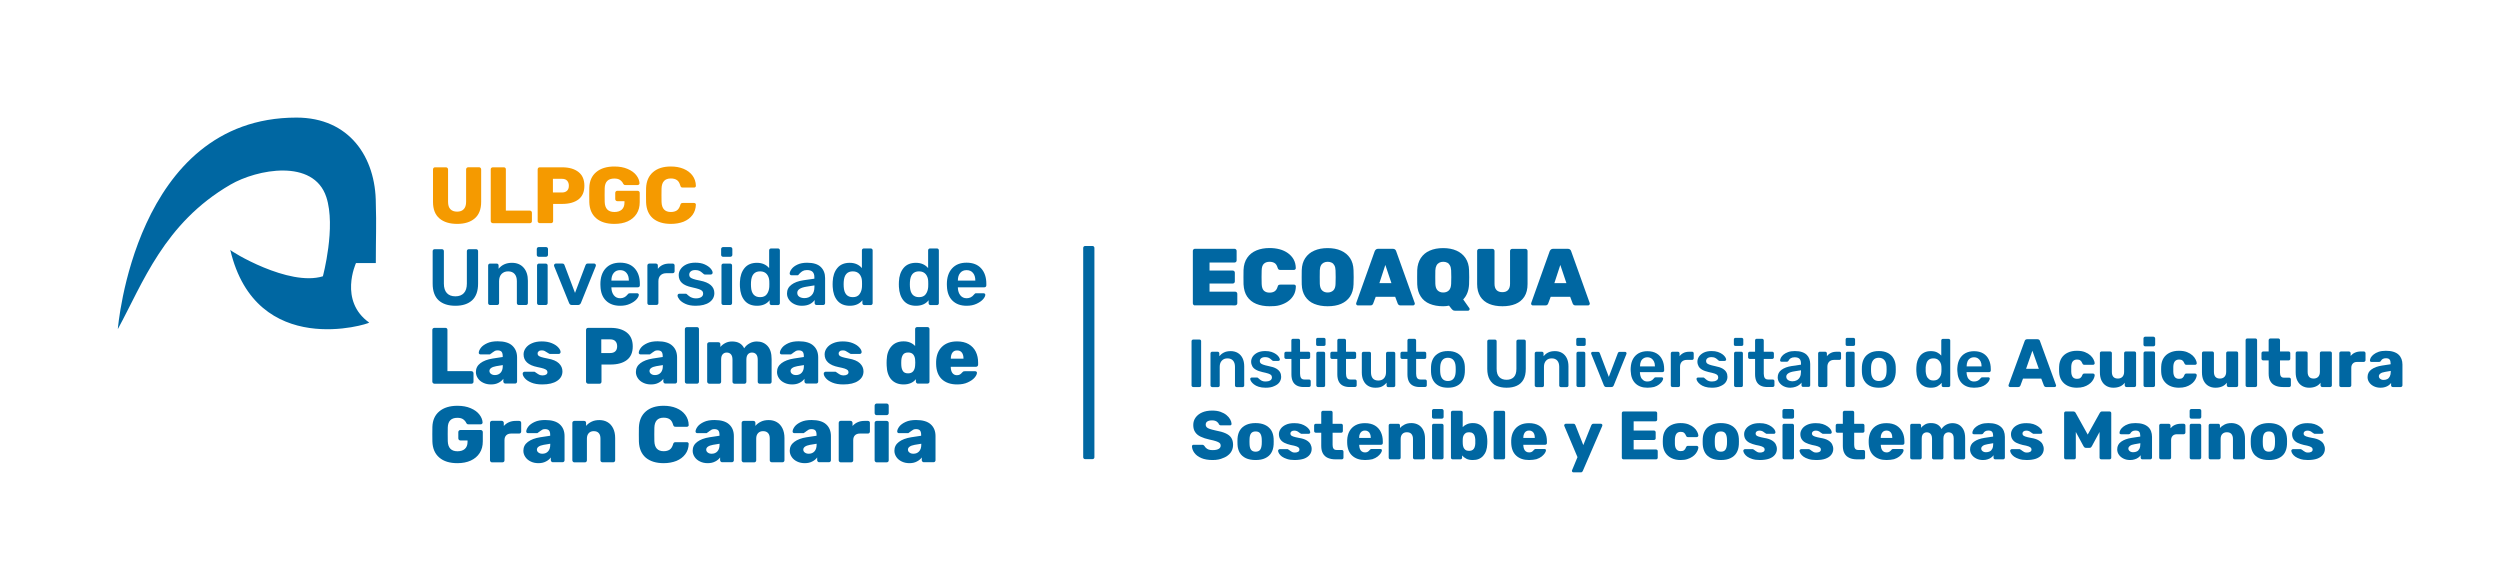 <?xml version="1.0" encoding="UTF-8"?>
<!-- Generator: Adobe Illustrator 28.0.0, SVG Export Plug-In . SVG Version: 6.00 Build 0)  -->
<svg version="1.1" xmlns="http://www.w3.org/2000/svg" xmlns:xlink="http://www.w3.org/1999/xlink" x="0px" y="0px" viewBox="0 0 365.47 83.94" style="enable-background:new 0 0 365.47 83.94;" xml:space="preserve">
<style type="text/css">
	.st0{fill:#0067A2;}
	.st1{display:none;}
	.st2{display:inline;fill:none;stroke:#009FE3;stroke-width:0.216;stroke-miterlimit:22.926;}
	.st3{display:inline;fill-rule:evenodd;clip-rule:evenodd;fill:none;stroke:#009FE3;stroke-width:0.216;stroke-miterlimit:22.926;}
	.st4{display:inline;fill-rule:evenodd;clip-rule:evenodd;fill:none;stroke:#B2B2B2;stroke-width:0.216;stroke-miterlimit:22.926;}
	.st5{display:inline;}
	.st6{fill:#DADADA;}
	.st7{display:inline;fill:#DADADA;}
	.st8{display:inline;fill:none;stroke:#F59A00;stroke-width:0.216;stroke-miterlimit:22.926;}
	.st9{display:inline;fill:none;stroke:#EF7D00;stroke-width:0.216;stroke-miterlimit:22.926;}
	.st10{display:inline;fill:none;stroke:#E30613;stroke-width:0.216;stroke-miterlimit:22.926;}
	.st11{fill-rule:evenodd;clip-rule:evenodd;fill:#DADADA;}
	
		.st12{display:inline;fill-rule:evenodd;clip-rule:evenodd;fill:none;stroke:#000000;stroke-width:0.216;stroke-miterlimit:22.926;}
	.st13{fill:none;stroke:#C6C6C6;stroke-width:0.216;stroke-miterlimit:22.926;}
	.st14{fill:none;stroke:#B2B2B2;stroke-width:0.216;stroke-miterlimit:22.926;}
	.st15{display:inline;fill:none;stroke:#C6C6C6;stroke-width:0.216;stroke-miterlimit:22.926;}
	.st16{display:inline;fill:none;stroke:#B2B2B2;stroke-width:0.216;stroke-miterlimit:22.926;}
	.st17{display:inline;fill-rule:evenodd;clip-rule:evenodd;fill:#DADADA;}
	.st18{fill-rule:evenodd;clip-rule:evenodd;fill:#009640;}
	
		.st19{display:inline;fill-rule:evenodd;clip-rule:evenodd;fill:none;stroke:#000000;stroke-width:0.217;stroke-miterlimit:22.926;}
	
		.st20{display:inline;fill-rule:evenodd;clip-rule:evenodd;fill:none;stroke:#C6C6C6;stroke-width:0.216;stroke-miterlimit:22.926;}
	
		.st21{display:inline;fill-rule:evenodd;clip-rule:evenodd;fill:none;stroke:#E30613;stroke-width:0.216;stroke-miterlimit:22.926;}
	.st22{display:inline;fill-rule:evenodd;clip-rule:evenodd;fill:#009640;}
	.st23{display:inline;fill:none;stroke:#EF7D00;stroke-width:0.217;stroke-miterlimit:22.926;}
	.st24{fill:#B3B1B1;}
	.st25{fill:none;stroke:#B3B1B1;stroke-width:0.216;stroke-miterlimit:22.926;}
	.st26{display:inline;fill:#FFFFFF;}
	.st27{display:inline;fill:none;stroke:#020203;stroke-width:0.216;stroke-miterlimit:22.926;}
	.st28{display:inline;fill:none;stroke:#289BD3;stroke-width:0.216;stroke-miterlimit:22.926;}
	.st29{display:inline;fill:none;stroke:#F39A10;stroke-width:0.216;stroke-miterlimit:22.926;}
	.st30{display:inline;fill:#B3B1B1;}
	.st31{display:inline;fill:none;stroke:#B3B1B1;stroke-width:0.216;stroke-miterlimit:22.926;}
	.st32{fill:none;stroke:#E30613;stroke-width:0.217;stroke-miterlimit:22.926;}
	.st33{fill:none;stroke:#C6C6C6;stroke-width:0.217;stroke-miterlimit:22.926;}
	.st34{fill:#0467A2;}
	.st35{fill:#F39A10;}
	.st36{fill:#F59A00;}
	.st37{fill-rule:evenodd;clip-rule:evenodd;fill:#0067A2;}
	.st38{fill-rule:evenodd;clip-rule:evenodd;fill:#F59A00;}
	.st39{fill:#FFFFFF;}
	.st40{fill-rule:evenodd;clip-rule:evenodd;fill:#FFFFFF;}
</style>
<g id="Capa_4">
</g>
<g id="Capa_1" class="st1">
	<line class="st2" x1="147.44" y1="67.16" x2="365.35" y2="67.16"/>
	<line class="st2" x1="148.98" y1="36.32" x2="365.25" y2="36.32"/>
	<line class="st2" x1="148.77" y1="49.59" x2="365.05" y2="49.59"/>
	<line class="st2" x1="148.77" y1="56.62" x2="365.05" y2="56.63"/>
	<line class="st2" x1="149.07" y1="60.14" x2="365.35" y2="60.14"/>
	<line class="st2" x1="148.68" y1="44.66" x2="364.95" y2="44.66"/>
	<line class="st8" x1="0.29" y1="83.77" x2="160.19" y2="83.78"/>
	<rect x="0.29" y="0" class="st12" width="365.18" height="83.77"/>
	<g class="st5">
		<line class="st13" x1="158.37" y1="0.02" x2="158.37" y2="83.81"/>
		<line class="st14" x1="151.3" y1="0.02" x2="151.3" y2="83.81"/>
		<line class="st13" x1="144.21" y1="0.02" x2="144.21" y2="83.81"/>
		<path class="st11" d="M147.77,46.05c-1.1,0-1.97-0.27-2.59-0.8c-0.63-0.54-0.94-1.34-0.94-2.41v-4.75c0-0.09,0.03-0.16,0.08-0.22    c0.05-0.06,0.12-0.09,0.21-0.09h1.6c0.09,0,0.16,0.03,0.22,0.09c0.06,0.06,0.09,0.13,0.09,0.22v4.73c0,0.48,0.11,0.84,0.34,1.08    c0.23,0.24,0.56,0.36,0.98,0.36c0.43,0,0.76-0.12,0.98-0.37c0.23-0.24,0.34-0.6,0.34-1.08v-4.73c0-0.09,0.03-0.16,0.09-0.22    c0.06-0.06,0.13-0.09,0.22-0.09h1.58c0.09,0,0.16,0.03,0.22,0.09c0.06,0.06,0.09,0.13,0.09,0.22v4.75c0,1.07-0.31,1.88-0.93,2.41    C149.72,45.78,148.87,46.05,147.77,46.05L147.77,46.05z"/>
		<path class="st11" d="M154.87,46.05c-1.1,0-1.97-0.27-2.59-0.8c-0.63-0.54-0.94-1.34-0.94-2.41v-4.75c0-0.09,0.03-0.16,0.08-0.22    c0.05-0.06,0.12-0.09,0.21-0.09h1.6c0.09,0,0.16,0.03,0.22,0.09c0.06,0.06,0.09,0.13,0.09,0.22v4.73c0,0.48,0.11,0.84,0.34,1.08    c0.23,0.24,0.56,0.36,0.98,0.36c0.43,0,0.76-0.12,0.98-0.37c0.23-0.24,0.34-0.6,0.34-1.08v-4.73c0-0.09,0.03-0.16,0.09-0.22    c0.06-0.06,0.13-0.09,0.22-0.09h1.58c0.09,0,0.16,0.03,0.22,0.09c0.06,0.06,0.09,0.13,0.09,0.22v4.75c0,1.07-0.31,1.88-0.93,2.41    C156.82,45.78,155.97,46.05,154.87,46.05L154.87,46.05z"/>
	</g>
	<line class="st15" x1="174.25" y1="0.03" x2="174.25" y2="83.82"/>
	<line class="st16" x1="167.17" y1="0.03" x2="167.17" y2="83.82"/>
	<line class="st15" x1="160.08" y1="0.03" x2="160.08" y2="83.82"/>
	<path class="st17" d="M167.22,36.37c1.1,0,1.97,0.27,2.59,0.8c0.63,0.54,0.94,1.34,0.94,2.41v4.75c0,0.09-0.03,0.16-0.08,0.22   s-0.12,0.09-0.21,0.09h-1.6c-0.09,0-0.16-0.03-0.22-0.09c-0.06-0.06-0.09-0.13-0.09-0.22v-4.73c0-0.48-0.11-0.84-0.34-1.08   c-0.23-0.24-0.56-0.36-0.98-0.36c-0.43,0-0.76,0.12-0.98,0.37c-0.23,0.24-0.34,0.6-0.34,1.08v4.73c0,0.09-0.03,0.16-0.09,0.22   c-0.06,0.06-0.13,0.09-0.22,0.09h-1.58c-0.09,0-0.16-0.03-0.22-0.09c-0.06-0.06-0.09-0.13-0.09-0.22v-4.75   c0-1.07,0.31-1.88,0.93-2.41C165.27,36.64,166.13,36.37,167.22,36.37L167.22,36.37z"/>
	<path class="st17" d="M171.74,53.13c0,1.1-0.27,1.97-0.8,2.59c-0.54,0.63-1.34,0.94-2.41,0.94h-4.75c-0.09,0-0.16-0.03-0.22-0.08   c-0.06-0.05-0.09-0.12-0.09-0.21v-1.6c0-0.09,0.03-0.16,0.09-0.22c0.06-0.06,0.13-0.09,0.22-0.09h4.73c0.48,0,0.84-0.11,1.08-0.34   c0.24-0.23,0.36-0.56,0.36-0.98c0-0.43-0.12-0.76-0.37-0.98c-0.24-0.23-0.6-0.34-1.08-0.34h-4.73c-0.09,0-0.16-0.03-0.22-0.09   c-0.06-0.06-0.09-0.13-0.09-0.22v-1.58c0-0.09,0.03-0.16,0.09-0.22c0.06-0.06,0.13-0.09,0.22-0.09h4.75c1.07,0,1.88,0.31,2.41,0.93   C171.48,51.18,171.74,52.04,171.74,53.13L171.74,53.13z"/>
	<path class="st17" d="M167.65,58.39c0,0.55-0.13,0.98-0.4,1.3c-0.27,0.31-0.67,0.47-1.21,0.47h-2.38c-0.04,0-0.08-0.01-0.11-0.04   c-0.03-0.03-0.04-0.06-0.04-0.1v-0.8c0-0.04,0.01-0.08,0.04-0.11c0.03-0.03,0.07-0.04,0.11-0.04h2.37c0.24,0,0.42-0.06,0.54-0.17   c0.12-0.11,0.18-0.28,0.18-0.49c0-0.21-0.06-0.38-0.18-0.49c-0.12-0.11-0.3-0.17-0.54-0.17h-2.37c-0.04,0-0.08-0.01-0.11-0.04   c-0.03-0.03-0.04-0.07-0.04-0.11v-0.79c0-0.04,0.01-0.08,0.04-0.11c0.03-0.03,0.07-0.04,0.11-0.04h2.38c0.54,0,0.94,0.16,1.21,0.47   C167.52,57.41,167.65,57.84,167.65,58.39L167.65,58.39z"/>
	<path class="st17" d="M171.79,63.63c0,1.1-0.27,1.97-0.8,2.59c-0.54,0.63-1.34,0.94-2.41,0.94h-4.75c-0.09,0-0.16-0.03-0.22-0.08   s-0.09-0.12-0.09-0.21v-1.6c0-0.09,0.03-0.16,0.09-0.22c0.06-0.06,0.13-0.09,0.22-0.09h4.73c0.48,0,0.84-0.11,1.08-0.34   c0.24-0.23,0.36-0.56,0.36-0.98c0-0.43-0.12-0.76-0.37-0.98c-0.24-0.23-0.6-0.34-1.08-0.34h-4.73c-0.09,0-0.16-0.03-0.22-0.09   c-0.06-0.06-0.09-0.13-0.09-0.22v-1.58c0-0.09,0.03-0.16,0.09-0.22c0.06-0.06,0.13-0.09,0.22-0.09h4.75c1.07,0,1.88,0.31,2.41,0.93   C171.52,61.67,171.79,62.53,171.79,63.63L171.79,63.63z"/>
	<g class="st5">
		<line class="st14" x1="358.47" y1="0.38" x2="358.47" y2="84.17"/>
		<g>
			<line class="st13" x1="365.54" y1="0.38" x2="365.54" y2="84.17"/>
			<line class="st13" x1="351.38" y1="0.38" x2="351.38" y2="84.17"/>
			<path class="st11" d="M354.74,44.99c-1.1,0-1.97-0.27-2.59-0.8c-0.63-0.54-0.94-1.34-0.94-2.41v-4.75c0-0.09,0.03-0.16,0.08-0.22     c0.05-0.06,0.12-0.09,0.21-0.09h1.6c0.09,0,0.16,0.03,0.22,0.09c0.06,0.06,0.09,0.13,0.09,0.22v4.73c0,0.48,0.11,0.84,0.34,1.08     c0.23,0.24,0.56,0.36,0.98,0.36c0.43,0,0.76-0.12,0.98-0.37c0.23-0.24,0.34-0.6,0.34-1.08v-4.73c0-0.09,0.03-0.16,0.09-0.22     c0.06-0.06,0.13-0.09,0.22-0.09h1.58c0.09,0,0.16,0.03,0.22,0.09c0.06,0.06,0.09,0.13,0.09,0.22v4.75c0,1.07-0.31,1.88-0.93,2.41     C356.69,44.72,355.83,44.99,354.74,44.99L354.74,44.99z"/>
			<path class="st11" d="M361.84,44.99c-1.1,0-1.97-0.27-2.59-0.8c-0.63-0.54-0.94-1.34-0.94-2.41v-4.75c0-0.09,0.03-0.16,0.08-0.22     c0.05-0.06,0.12-0.09,0.21-0.09h1.6c0.09,0,0.16,0.03,0.22,0.09c0.06,0.06,0.09,0.13,0.09,0.22v4.73c0,0.48,0.11,0.84,0.34,1.08     c0.23,0.24,0.56,0.36,0.98,0.36c0.43,0,0.76-0.12,0.98-0.37c0.23-0.24,0.34-0.6,0.34-1.08v-4.73c0-0.09,0.03-0.16,0.09-0.22     c0.06-0.06,0.13-0.09,0.22-0.09h1.58c0.09,0,0.16,0.03,0.22,0.09c0.06,0.06,0.09,0.13,0.09,0.22v4.75c0,1.07-0.31,1.88-0.93,2.41     C363.79,44.72,362.93,44.99,361.84,44.99L361.84,44.99z"/>
		</g>
	</g>
</g>
<g id="Capa_2">
	<g>
		<path class="st0" d="M174.43,56.58c-0.07,0-0.12-0.02-0.17-0.07c-0.05-0.05-0.07-0.1-0.07-0.17v-6.46c0-0.07,0.02-0.12,0.07-0.17    c0.05-0.05,0.1-0.07,0.17-0.07h0.93c0.07,0,0.13,0.02,0.17,0.07s0.06,0.1,0.06,0.17v6.46c0,0.07-0.02,0.12-0.06,0.17    s-0.1,0.07-0.17,0.07H174.43z"/>
		<path class="st0" d="M177.2,56.58c-0.07,0-0.12-0.02-0.17-0.07s-0.07-0.1-0.07-0.17v-4.68c0-0.07,0.02-0.12,0.07-0.17    s0.1-0.07,0.17-0.07h0.81c0.07,0,0.12,0.02,0.17,0.07c0.05,0.05,0.07,0.1,0.07,0.17v0.41c0.17-0.21,0.39-0.39,0.66-0.53    c0.27-0.14,0.6-0.21,1-0.21c0.4,0,0.75,0.09,1.05,0.27c0.3,0.18,0.53,0.44,0.69,0.77c0.16,0.33,0.24,0.73,0.24,1.19v2.79    c0,0.07-0.02,0.12-0.07,0.17c-0.05,0.05-0.1,0.07-0.17,0.07h-0.87c-0.07,0-0.12-0.02-0.17-0.07s-0.07-0.1-0.07-0.17v-2.73    c0-0.38-0.09-0.68-0.28-0.9c-0.19-0.22-0.46-0.33-0.82-0.33c-0.34,0-0.62,0.11-0.82,0.33c-0.21,0.22-0.31,0.52-0.31,0.9v2.73    c0,0.07-0.02,0.12-0.07,0.17c-0.05,0.05-0.1,0.07-0.17,0.07H177.2z"/>
		<path class="st0" d="M185.02,56.68c-0.4,0-0.74-0.05-1.02-0.14c-0.28-0.09-0.51-0.21-0.69-0.35c-0.18-0.14-0.31-0.28-0.4-0.42    c-0.09-0.14-0.13-0.25-0.14-0.35c-0.01-0.07,0.01-0.13,0.06-0.17c0.05-0.04,0.1-0.06,0.16-0.06h0.78c0.03,0,0.05,0,0.07,0.01    c0.02,0.01,0.05,0.03,0.08,0.06c0.09,0.07,0.18,0.15,0.27,0.23s0.21,0.15,0.34,0.2c0.13,0.06,0.3,0.08,0.5,0.08    c0.26,0,0.47-0.05,0.65-0.15c0.17-0.1,0.26-0.25,0.26-0.44c0-0.14-0.04-0.25-0.11-0.34c-0.08-0.09-0.22-0.16-0.42-0.23    c-0.21-0.07-0.5-0.14-0.87-0.22c-0.37-0.09-0.68-0.19-0.92-0.33c-0.24-0.13-0.43-0.3-0.54-0.5s-0.18-0.43-0.18-0.69    c0-0.26,0.08-0.5,0.23-0.74c0.16-0.23,0.39-0.43,0.69-0.58c0.31-0.15,0.69-0.23,1.14-0.23c0.36,0,0.67,0.04,0.93,0.13    c0.26,0.09,0.48,0.2,0.66,0.33s0.31,0.27,0.4,0.4c0.09,0.14,0.14,0.25,0.15,0.35c0.01,0.07-0.01,0.13-0.06,0.17    c-0.05,0.04-0.1,0.06-0.16,0.06h-0.73c-0.03,0-0.06-0.01-0.09-0.02c-0.03-0.01-0.05-0.03-0.08-0.05    c-0.07-0.07-0.15-0.14-0.24-0.21c-0.09-0.07-0.19-0.14-0.31-0.19s-0.28-0.08-0.48-0.08c-0.25,0-0.44,0.05-0.58,0.16    s-0.2,0.25-0.2,0.41c0,0.11,0.03,0.21,0.09,0.29c0.06,0.08,0.19,0.16,0.38,0.23c0.19,0.07,0.48,0.15,0.87,0.23    c0.44,0.08,0.79,0.2,1.06,0.35c0.26,0.16,0.45,0.33,0.56,0.54c0.11,0.2,0.16,0.42,0.16,0.67c0,0.3-0.09,0.56-0.26,0.8    c-0.17,0.24-0.43,0.42-0.77,0.56C185.94,56.61,185.52,56.68,185.02,56.68z"/>
		<path class="st0" d="M190.59,56.58c-0.4,0-0.73-0.07-1-0.21c-0.27-0.14-0.47-0.35-0.6-0.62c-0.13-0.27-0.2-0.62-0.2-1.03v-2.25    H188c-0.07,0-0.12-0.02-0.17-0.07c-0.05-0.05-0.07-0.1-0.07-0.17v-0.57c0-0.07,0.02-0.12,0.07-0.17c0.05-0.05,0.1-0.07,0.17-0.07    h0.78v-1.65c0-0.07,0.02-0.12,0.06-0.17s0.1-0.07,0.17-0.07h0.8c0.07,0,0.12,0.02,0.17,0.07s0.07,0.1,0.07,0.17v1.65h1.24    c0.07,0,0.12,0.02,0.17,0.07c0.05,0.05,0.07,0.1,0.07,0.17v0.57c0,0.07-0.02,0.12-0.07,0.17c-0.05,0.05-0.1,0.07-0.17,0.07h-1.24    v2.15c0,0.27,0.05,0.48,0.14,0.63c0.1,0.15,0.26,0.23,0.5,0.23h0.68c0.07,0,0.12,0.02,0.17,0.07c0.05,0.05,0.07,0.1,0.07,0.17    v0.61c0,0.07-0.02,0.12-0.07,0.17s-0.1,0.07-0.17,0.07H190.59z"/>
		<path class="st0" d="M192.63,50.57c-0.07,0-0.13-0.02-0.17-0.06s-0.06-0.1-0.06-0.17v-0.71c0-0.07,0.02-0.12,0.06-0.17    s0.1-0.07,0.17-0.07h0.9c0.07,0,0.13,0.02,0.18,0.07c0.05,0.05,0.07,0.1,0.07,0.17v0.71c0,0.07-0.02,0.13-0.07,0.17    c-0.05,0.04-0.11,0.06-0.18,0.06H192.63z M192.67,56.58c-0.07,0-0.12-0.02-0.17-0.07s-0.07-0.1-0.07-0.17v-4.68    c0-0.07,0.02-0.12,0.07-0.17s0.1-0.07,0.17-0.07h0.82c0.07,0,0.13,0.02,0.17,0.07s0.06,0.1,0.06,0.17v4.68    c0,0.07-0.02,0.12-0.06,0.17s-0.1,0.07-0.17,0.07H192.67z"/>
		<path class="st0" d="M197.3,56.58c-0.4,0-0.73-0.07-1-0.21c-0.27-0.14-0.47-0.35-0.6-0.62c-0.13-0.27-0.2-0.62-0.2-1.03v-2.25    h-0.78c-0.07,0-0.12-0.02-0.17-0.07c-0.05-0.05-0.07-0.1-0.07-0.17v-0.57c0-0.07,0.02-0.12,0.07-0.17    c0.05-0.05,0.1-0.07,0.17-0.07h0.78v-1.65c0-0.07,0.02-0.12,0.06-0.17s0.1-0.07,0.17-0.07h0.8c0.07,0,0.12,0.02,0.17,0.07    s0.07,0.1,0.07,0.17v1.65h1.24c0.07,0,0.12,0.02,0.17,0.07c0.05,0.05,0.07,0.1,0.07,0.17v0.57c0,0.07-0.02,0.12-0.07,0.17    c-0.05,0.05-0.1,0.07-0.17,0.07h-1.24v2.15c0,0.27,0.05,0.48,0.14,0.63c0.1,0.15,0.26,0.23,0.5,0.23h0.68    c0.07,0,0.12,0.02,0.17,0.07c0.05,0.05,0.07,0.1,0.07,0.17v0.61c0,0.07-0.02,0.12-0.07,0.17s-0.1,0.07-0.17,0.07H197.3z"/>
		<path class="st0" d="M201.05,56.68c-0.4,0-0.75-0.09-1.05-0.27s-0.52-0.44-0.68-0.77c-0.16-0.33-0.24-0.73-0.24-1.18v-2.79    c0-0.07,0.02-0.12,0.07-0.17s0.1-0.07,0.17-0.07h0.87c0.07,0,0.13,0.02,0.17,0.07s0.06,0.1,0.06,0.17v2.73    c0,0.82,0.36,1.23,1.08,1.23c0.34,0,0.62-0.11,0.82-0.33c0.2-0.22,0.3-0.52,0.3-0.9v-2.73c0-0.07,0.02-0.12,0.07-0.17    s0.1-0.07,0.17-0.07h0.87c0.07,0,0.12,0.02,0.17,0.07c0.05,0.05,0.07,0.1,0.07,0.17v4.68c0,0.07-0.02,0.12-0.07,0.17    c-0.05,0.05-0.1,0.07-0.17,0.07h-0.8c-0.07,0-0.13-0.02-0.17-0.07s-0.06-0.1-0.06-0.17v-0.41c-0.18,0.23-0.4,0.41-0.66,0.55    S201.45,56.68,201.05,56.68z"/>
		<path class="st0" d="M207.55,56.58c-0.4,0-0.73-0.07-1-0.21c-0.27-0.14-0.47-0.35-0.6-0.62c-0.13-0.27-0.2-0.62-0.2-1.03v-2.25    h-0.78c-0.07,0-0.12-0.02-0.17-0.07c-0.05-0.05-0.07-0.1-0.07-0.17v-0.57c0-0.07,0.02-0.12,0.07-0.17    c0.05-0.05,0.1-0.07,0.17-0.07h0.78v-1.65c0-0.07,0.02-0.12,0.06-0.17s0.1-0.07,0.17-0.07h0.8c0.07,0,0.12,0.02,0.17,0.07    s0.07,0.1,0.07,0.17v1.65h1.24c0.07,0,0.12,0.02,0.17,0.07c0.05,0.05,0.07,0.1,0.07,0.17v0.57c0,0.07-0.02,0.12-0.07,0.17    c-0.05,0.05-0.1,0.07-0.17,0.07h-1.24v2.15c0,0.27,0.05,0.48,0.14,0.63c0.1,0.15,0.26,0.23,0.5,0.23h0.68    c0.07,0,0.12,0.02,0.17,0.07c0.05,0.05,0.07,0.1,0.07,0.17v0.61c0,0.07-0.02,0.12-0.07,0.17s-0.1,0.07-0.17,0.07H207.55z"/>
		<path class="st0" d="M211.67,56.68c-0.53,0-0.97-0.09-1.33-0.28c-0.36-0.19-0.63-0.45-0.82-0.78s-0.3-0.73-0.32-1.18    c-0.01-0.12-0.01-0.26-0.01-0.44s0-0.32,0.01-0.44c0.03-0.46,0.14-0.85,0.33-1.18c0.19-0.33,0.47-0.59,0.83-0.78    c0.36-0.19,0.8-0.28,1.31-0.28c0.52,0,0.95,0.09,1.31,0.28s0.64,0.44,0.83,0.78c0.2,0.33,0.31,0.73,0.33,1.18    c0.01,0.12,0.01,0.26,0.01,0.44s0,0.32-0.01,0.44c-0.03,0.45-0.13,0.84-0.32,1.18s-0.46,0.6-0.82,0.78    C212.64,56.59,212.2,56.68,211.67,56.68z M211.67,55.7c0.35,0,0.62-0.11,0.81-0.33c0.19-0.22,0.3-0.55,0.32-0.98    c0.01-0.1,0.01-0.23,0.01-0.39s0-0.29-0.01-0.39c-0.02-0.42-0.13-0.75-0.32-0.97c-0.19-0.22-0.46-0.34-0.81-0.34    c-0.35,0-0.62,0.11-0.81,0.34s-0.3,0.55-0.32,0.97c-0.01,0.1-0.01,0.23-0.01,0.39s0,0.29,0.01,0.39c0.02,0.43,0.13,0.75,0.32,0.98    C211.05,55.59,211.32,55.7,211.67,55.7z"/>
		<path class="st0" d="M220.25,56.68c-0.58,0-1.07-0.1-1.5-0.29s-0.75-0.5-0.98-0.9c-0.23-0.41-0.35-0.93-0.35-1.56v-4.03    c0-0.07,0.02-0.13,0.07-0.18c0.05-0.05,0.1-0.07,0.17-0.07h0.9c0.07,0,0.13,0.02,0.17,0.07s0.06,0.11,0.06,0.18v4.03    c0,0.54,0.13,0.94,0.39,1.2c0.26,0.26,0.61,0.39,1.06,0.39c0.45,0,0.8-0.13,1.06-0.39c0.25-0.26,0.38-0.66,0.38-1.2v-4.03    c0-0.07,0.02-0.13,0.07-0.18c0.05-0.05,0.11-0.07,0.18-0.07h0.89c0.07,0,0.13,0.02,0.17,0.07s0.06,0.11,0.06,0.18v4.03    c0,0.63-0.11,1.15-0.34,1.56c-0.23,0.41-0.55,0.71-0.97,0.9C221.34,56.58,220.83,56.68,220.25,56.68z"/>
		<path class="st0" d="M224.6,56.58c-0.07,0-0.12-0.02-0.17-0.07s-0.07-0.1-0.07-0.17v-4.68c0-0.07,0.02-0.12,0.07-0.17    s0.1-0.07,0.17-0.07h0.81c0.07,0,0.12,0.02,0.17,0.07c0.05,0.05,0.07,0.1,0.07,0.17v0.41c0.17-0.21,0.39-0.39,0.66-0.53    c0.27-0.14,0.6-0.21,1-0.21c0.4,0,0.75,0.09,1.05,0.27c0.3,0.18,0.53,0.44,0.69,0.77c0.16,0.33,0.24,0.73,0.24,1.19v2.79    c0,0.07-0.02,0.12-0.07,0.17c-0.05,0.05-0.1,0.07-0.17,0.07h-0.87c-0.07,0-0.12-0.02-0.17-0.07s-0.07-0.1-0.07-0.17v-2.73    c0-0.38-0.09-0.68-0.28-0.9c-0.19-0.22-0.46-0.33-0.82-0.33c-0.34,0-0.62,0.11-0.82,0.33c-0.21,0.22-0.31,0.52-0.31,0.9v2.73    c0,0.07-0.02,0.12-0.07,0.17c-0.05,0.05-0.1,0.07-0.17,0.07H224.6z"/>
		<path class="st0" d="M230.66,50.57c-0.07,0-0.13-0.02-0.17-0.06s-0.06-0.1-0.06-0.17v-0.71c0-0.07,0.02-0.12,0.06-0.17    s0.1-0.07,0.17-0.07h0.9c0.07,0,0.13,0.02,0.18,0.07c0.05,0.05,0.07,0.1,0.07,0.17v0.71c0,0.07-0.02,0.13-0.07,0.17    c-0.05,0.04-0.11,0.06-0.18,0.06H230.66z M230.7,56.58c-0.07,0-0.12-0.02-0.17-0.07s-0.07-0.1-0.07-0.17v-4.68    c0-0.07,0.02-0.12,0.07-0.17s0.1-0.07,0.17-0.07h0.82c0.07,0,0.13,0.02,0.17,0.07s0.06,0.1,0.06,0.17v4.68    c0,0.07-0.02,0.12-0.06,0.17s-0.1,0.07-0.17,0.07H230.7z"/>
		<path class="st0" d="M234.82,56.58c-0.11,0-0.18-0.02-0.23-0.07c-0.05-0.05-0.09-0.11-0.12-0.17l-1.85-4.6    c-0.01-0.03-0.02-0.06-0.02-0.09c0-0.06,0.02-0.11,0.06-0.15s0.09-0.06,0.15-0.06h0.8c0.08,0,0.14,0.02,0.18,0.06    s0.07,0.08,0.08,0.12l1.32,3.48l1.32-3.48c0.01-0.04,0.04-0.08,0.08-0.12c0.04-0.04,0.1-0.06,0.18-0.06h0.81    c0.05,0,0.1,0.02,0.14,0.06c0.04,0.04,0.06,0.09,0.06,0.15c0,0.03,0,0.06-0.01,0.09l-1.86,4.6c-0.03,0.07-0.07,0.12-0.12,0.17    c-0.05,0.05-0.13,0.07-0.24,0.07H234.82z"/>
		<path class="st0" d="M240.83,56.68c-0.73,0-1.32-0.21-1.75-0.63s-0.66-1.02-0.69-1.8c-0.01-0.07-0.01-0.15-0.01-0.25    c0-0.1,0-0.18,0.01-0.24c0.03-0.5,0.14-0.93,0.34-1.29c0.2-0.36,0.48-0.64,0.84-0.84c0.36-0.19,0.78-0.29,1.26-0.29    c0.54,0,0.98,0.11,1.35,0.33s0.64,0.53,0.82,0.92c0.19,0.39,0.28,0.85,0.28,1.36v0.21c0,0.07-0.02,0.12-0.07,0.17    c-0.05,0.05-0.11,0.07-0.18,0.07h-3.29c0,0.04,0,0.07,0,0.08c0.01,0.23,0.05,0.44,0.13,0.64c0.08,0.2,0.21,0.35,0.37,0.47    c0.16,0.12,0.35,0.18,0.58,0.18c0.19,0,0.34-0.03,0.47-0.08c0.13-0.06,0.23-0.12,0.31-0.19s0.14-0.13,0.17-0.18    c0.06-0.08,0.11-0.13,0.14-0.14s0.09-0.02,0.16-0.02h0.85c0.07,0,0.12,0.02,0.16,0.06s0.06,0.09,0.05,0.15    c-0.01,0.11-0.06,0.23-0.16,0.39c-0.1,0.15-0.25,0.3-0.44,0.45c-0.19,0.15-0.43,0.27-0.72,0.36    C241.53,56.63,241.2,56.68,240.83,56.68z M239.74,53.56h2.19v-0.03c0-0.26-0.04-0.48-0.13-0.67c-0.09-0.19-0.21-0.34-0.38-0.46    c-0.17-0.11-0.36-0.17-0.59-0.17c-0.23,0-0.43,0.06-0.59,0.17c-0.17,0.11-0.29,0.26-0.37,0.46c-0.08,0.19-0.12,0.42-0.12,0.67    V53.56z"/>
		<path class="st0" d="M244.49,56.58c-0.07,0-0.12-0.02-0.17-0.07s-0.07-0.1-0.07-0.17v-4.67c0-0.07,0.02-0.13,0.07-0.18    s0.1-0.07,0.17-0.07h0.8c0.07,0,0.12,0.02,0.17,0.07c0.05,0.05,0.07,0.11,0.07,0.18v0.41c0.15-0.21,0.35-0.37,0.59-0.49    s0.52-0.17,0.84-0.17h0.41c0.07,0,0.13,0.02,0.17,0.07s0.06,0.1,0.06,0.17v0.71c0,0.07-0.02,0.12-0.06,0.17s-0.1,0.07-0.17,0.07    h-0.77c-0.32,0-0.56,0.09-0.74,0.27c-0.17,0.18-0.26,0.42-0.26,0.73v2.73c0,0.07-0.02,0.12-0.07,0.17    c-0.05,0.05-0.11,0.07-0.18,0.07H244.49z"/>
		<path class="st0" d="M250.26,56.68c-0.4,0-0.74-0.05-1.02-0.14c-0.28-0.09-0.51-0.21-0.69-0.35c-0.18-0.14-0.31-0.28-0.4-0.42    c-0.09-0.14-0.13-0.25-0.14-0.35c-0.01-0.07,0.01-0.13,0.06-0.17c0.05-0.04,0.1-0.06,0.16-0.06h0.78c0.03,0,0.05,0,0.07,0.01    c0.02,0.01,0.05,0.03,0.08,0.06c0.09,0.07,0.18,0.15,0.27,0.23s0.21,0.15,0.34,0.2c0.13,0.06,0.3,0.08,0.5,0.08    c0.26,0,0.47-0.05,0.65-0.15c0.17-0.1,0.26-0.25,0.26-0.44c0-0.14-0.04-0.25-0.11-0.34c-0.08-0.09-0.22-0.16-0.42-0.23    c-0.21-0.07-0.5-0.14-0.87-0.22c-0.37-0.09-0.68-0.19-0.92-0.33c-0.24-0.13-0.43-0.3-0.54-0.5s-0.18-0.43-0.18-0.69    c0-0.26,0.08-0.5,0.23-0.74c0.16-0.23,0.39-0.43,0.69-0.58c0.31-0.15,0.69-0.23,1.14-0.23c0.36,0,0.67,0.04,0.93,0.13    c0.26,0.09,0.48,0.2,0.66,0.33s0.31,0.27,0.4,0.4c0.09,0.14,0.14,0.25,0.15,0.35c0.01,0.07-0.01,0.13-0.06,0.17    c-0.05,0.04-0.1,0.06-0.16,0.06h-0.73c-0.03,0-0.06-0.01-0.09-0.02c-0.03-0.01-0.05-0.03-0.08-0.05    c-0.07-0.07-0.15-0.14-0.24-0.21c-0.09-0.07-0.19-0.14-0.31-0.19s-0.28-0.08-0.48-0.08c-0.25,0-0.44,0.05-0.58,0.16    s-0.2,0.25-0.2,0.41c0,0.11,0.03,0.21,0.09,0.29c0.06,0.08,0.19,0.16,0.38,0.23c0.19,0.07,0.48,0.15,0.87,0.23    c0.44,0.08,0.79,0.2,1.06,0.35c0.26,0.16,0.45,0.33,0.56,0.54c0.11,0.2,0.16,0.42,0.16,0.67c0,0.3-0.09,0.56-0.26,0.8    c-0.17,0.24-0.43,0.42-0.77,0.56C251.18,56.61,250.76,56.68,250.26,56.68z"/>
		<path class="st0" d="M253.7,50.57c-0.07,0-0.13-0.02-0.17-0.06s-0.06-0.1-0.06-0.17v-0.71c0-0.07,0.02-0.12,0.06-0.17    s0.1-0.07,0.17-0.07h0.9c0.07,0,0.13,0.02,0.18,0.07c0.05,0.05,0.07,0.1,0.07,0.17v0.71c0,0.07-0.02,0.13-0.07,0.17    c-0.05,0.04-0.11,0.06-0.18,0.06H253.7z M253.74,56.58c-0.07,0-0.12-0.02-0.17-0.07s-0.07-0.1-0.07-0.17v-4.68    c0-0.07,0.02-0.12,0.07-0.17s0.1-0.07,0.17-0.07h0.82c0.07,0,0.13,0.02,0.17,0.07s0.06,0.1,0.06,0.17v4.68    c0,0.07-0.02,0.12-0.06,0.17s-0.1,0.07-0.17,0.07H253.74z"/>
		<path class="st0" d="M258.37,56.58c-0.4,0-0.73-0.07-1-0.21c-0.27-0.14-0.47-0.35-0.6-0.62c-0.13-0.27-0.2-0.62-0.2-1.03v-2.25    h-0.78c-0.07,0-0.12-0.02-0.17-0.07c-0.05-0.05-0.07-0.1-0.07-0.17v-0.57c0-0.07,0.02-0.12,0.07-0.17    c0.05-0.05,0.1-0.07,0.17-0.07h0.78v-1.65c0-0.07,0.02-0.12,0.06-0.17s0.1-0.07,0.17-0.07h0.8c0.07,0,0.12,0.02,0.17,0.07    s0.07,0.1,0.07,0.17v1.65h1.24c0.07,0,0.12,0.02,0.17,0.07c0.05,0.05,0.07,0.1,0.07,0.17v0.57c0,0.07-0.02,0.12-0.07,0.17    c-0.05,0.05-0.1,0.07-0.17,0.07h-1.24v2.15c0,0.27,0.05,0.48,0.14,0.63c0.1,0.15,0.26,0.23,0.5,0.23h0.68    c0.07,0,0.12,0.02,0.17,0.07c0.05,0.05,0.07,0.1,0.07,0.17v0.61c0,0.07-0.02,0.12-0.07,0.17s-0.1,0.07-0.17,0.07H258.37z"/>
		<path class="st0" d="M261.71,56.68c-0.34,0-0.65-0.07-0.93-0.2c-0.28-0.14-0.5-0.32-0.66-0.55c-0.16-0.23-0.24-0.48-0.24-0.77    c0-0.46,0.19-0.83,0.56-1.1c0.37-0.27,0.87-0.46,1.48-0.55l1.36-0.2V53.1c0-0.28-0.07-0.49-0.21-0.64s-0.38-0.23-0.71-0.23    c-0.24,0-0.43,0.05-0.58,0.14c-0.15,0.1-0.26,0.22-0.33,0.38c-0.05,0.09-0.13,0.13-0.23,0.13h-0.78c-0.07,0-0.13-0.02-0.16-0.06    c-0.04-0.04-0.05-0.09-0.05-0.16c0.01-0.11,0.05-0.23,0.13-0.39c0.08-0.15,0.21-0.3,0.38-0.44c0.17-0.14,0.39-0.26,0.66-0.36    c0.27-0.1,0.6-0.15,0.98-0.15c0.42,0,0.77,0.05,1.06,0.15c0.29,0.1,0.52,0.24,0.69,0.41s0.3,0.37,0.38,0.6    c0.08,0.23,0.12,0.48,0.12,0.73v3.11c0,0.07-0.02,0.12-0.07,0.17c-0.05,0.05-0.1,0.07-0.17,0.07h-0.8c-0.07,0-0.13-0.02-0.17-0.07    s-0.06-0.1-0.06-0.17v-0.39c-0.09,0.13-0.2,0.24-0.35,0.35c-0.15,0.11-0.32,0.2-0.53,0.27S261.99,56.68,261.71,56.68z     M262.04,55.74c0.23,0,0.44-0.05,0.63-0.15s0.34-0.25,0.45-0.46s0.16-0.47,0.16-0.79v-0.21l-0.99,0.16    c-0.39,0.06-0.68,0.16-0.87,0.29c-0.19,0.13-0.29,0.29-0.29,0.49c0,0.15,0.04,0.27,0.13,0.37c0.09,0.1,0.2,0.18,0.34,0.23    C261.75,55.71,261.89,55.74,262.04,55.74z"/>
		<path class="st0" d="M266.03,56.58c-0.07,0-0.12-0.02-0.17-0.07s-0.07-0.1-0.07-0.17v-4.67c0-0.07,0.02-0.13,0.07-0.18    s0.1-0.07,0.17-0.07h0.8c0.07,0,0.12,0.02,0.17,0.07c0.05,0.05,0.07,0.11,0.07,0.18v0.41c0.15-0.21,0.35-0.37,0.59-0.49    s0.52-0.17,0.84-0.17h0.41c0.07,0,0.13,0.02,0.17,0.07s0.06,0.1,0.06,0.17v0.71c0,0.07-0.02,0.12-0.06,0.17s-0.1,0.07-0.17,0.07    h-0.77c-0.32,0-0.56,0.09-0.74,0.27c-0.17,0.18-0.26,0.42-0.26,0.73v2.73c0,0.07-0.02,0.12-0.07,0.17    c-0.05,0.05-0.11,0.07-0.18,0.07H266.03z"/>
		<path class="st0" d="M270.04,50.57c-0.07,0-0.13-0.02-0.17-0.06s-0.06-0.1-0.06-0.17v-0.71c0-0.07,0.02-0.12,0.06-0.17    s0.1-0.07,0.17-0.07h0.9c0.07,0,0.13,0.02,0.18,0.07c0.05,0.05,0.07,0.1,0.07,0.17v0.71c0,0.07-0.02,0.13-0.07,0.17    c-0.05,0.04-0.11,0.06-0.18,0.06H270.04z M270.08,56.58c-0.07,0-0.12-0.02-0.17-0.07s-0.07-0.1-0.07-0.17v-4.68    c0-0.07,0.02-0.12,0.07-0.17s0.1-0.07,0.17-0.07h0.82c0.07,0,0.13,0.02,0.17,0.07s0.06,0.1,0.06,0.17v4.68    c0,0.07-0.02,0.12-0.06,0.17s-0.1,0.07-0.17,0.07H270.08z"/>
		<path class="st0" d="M274.66,56.68c-0.53,0-0.97-0.09-1.33-0.28c-0.36-0.19-0.63-0.45-0.82-0.78s-0.3-0.73-0.32-1.18    c-0.01-0.12-0.01-0.26-0.01-0.44s0-0.32,0.01-0.44c0.03-0.46,0.14-0.85,0.33-1.18c0.19-0.33,0.47-0.59,0.83-0.78    c0.36-0.19,0.8-0.28,1.31-0.28c0.52,0,0.95,0.09,1.31,0.28s0.64,0.44,0.83,0.78c0.2,0.33,0.31,0.73,0.33,1.18    c0.01,0.12,0.01,0.26,0.01,0.44s0,0.32-0.01,0.44c-0.03,0.45-0.13,0.84-0.32,1.18s-0.46,0.6-0.82,0.78    C275.63,56.59,275.19,56.68,274.66,56.68z M274.66,55.7c0.35,0,0.62-0.11,0.81-0.33c0.19-0.22,0.3-0.55,0.32-0.98    c0.01-0.1,0.01-0.23,0.01-0.39s0-0.29-0.01-0.39c-0.02-0.42-0.13-0.75-0.32-0.97c-0.19-0.22-0.46-0.34-0.81-0.34    c-0.35,0-0.62,0.11-0.81,0.34s-0.3,0.55-0.32,0.97c-0.01,0.1-0.01,0.23-0.01,0.39s0,0.29,0.01,0.39c0.02,0.43,0.13,0.75,0.32,0.98    C274.04,55.59,274.31,55.7,274.66,55.7z"/>
		<path class="st0" d="M282.27,56.68c-0.34,0-0.65-0.06-0.91-0.17c-0.26-0.12-0.48-0.28-0.65-0.49s-0.3-0.46-0.4-0.75    s-0.15-0.6-0.16-0.95c-0.01-0.12-0.01-0.23-0.01-0.32s0-0.2,0.01-0.32c0.01-0.33,0.06-0.64,0.15-0.92    c0.09-0.28,0.22-0.53,0.4-0.75c0.17-0.21,0.39-0.38,0.65-0.5c0.26-0.12,0.56-0.18,0.91-0.18c0.36,0,0.66,0.06,0.91,0.18    c0.25,0.12,0.45,0.28,0.62,0.47v-2.2c0-0.07,0.02-0.12,0.06-0.17s0.1-0.07,0.17-0.07h0.84c0.07,0,0.12,0.02,0.17,0.07    s0.07,0.1,0.07,0.17v6.56c0,0.07-0.02,0.12-0.07,0.17s-0.1,0.07-0.17,0.07h-0.78c-0.07,0-0.13-0.02-0.17-0.07s-0.06-0.1-0.06-0.17    v-0.37c-0.17,0.2-0.38,0.37-0.63,0.51C282.98,56.61,282.66,56.68,282.27,56.68z M282.64,55.62c0.28,0,0.5-0.06,0.67-0.19    c0.17-0.13,0.29-0.29,0.37-0.48s0.12-0.4,0.13-0.6c0.01-0.12,0.01-0.25,0.01-0.38s0-0.26-0.01-0.38c-0.01-0.2-0.05-0.39-0.14-0.57    s-0.21-0.33-0.38-0.45c-0.17-0.12-0.38-0.18-0.64-0.18c-0.28,0-0.5,0.06-0.66,0.18c-0.16,0.12-0.28,0.28-0.35,0.48    c-0.07,0.2-0.12,0.42-0.13,0.65c-0.01,0.2-0.01,0.4,0,0.59c0.01,0.24,0.06,0.46,0.13,0.65c0.07,0.2,0.19,0.36,0.35,0.48    C282.14,55.56,282.36,55.62,282.64,55.62z"/>
		<path class="st0" d="M288.58,56.68c-0.73,0-1.32-0.21-1.75-0.63s-0.66-1.02-0.69-1.8c-0.01-0.07-0.01-0.15-0.01-0.25    c0-0.1,0-0.18,0.01-0.24c0.03-0.5,0.14-0.93,0.34-1.29c0.2-0.36,0.48-0.64,0.84-0.84c0.36-0.19,0.78-0.29,1.26-0.29    c0.54,0,0.98,0.11,1.35,0.33s0.64,0.53,0.82,0.92c0.19,0.39,0.28,0.85,0.28,1.36v0.21c0,0.07-0.02,0.12-0.07,0.17    c-0.05,0.05-0.11,0.07-0.18,0.07h-3.29c0,0.04,0,0.07,0,0.08c0.01,0.23,0.05,0.44,0.13,0.64c0.08,0.2,0.21,0.35,0.37,0.47    c0.16,0.12,0.35,0.18,0.58,0.18c0.19,0,0.34-0.03,0.47-0.08c0.13-0.06,0.23-0.12,0.31-0.19s0.14-0.13,0.17-0.18    c0.06-0.08,0.11-0.13,0.14-0.14s0.09-0.02,0.16-0.02h0.85c0.07,0,0.12,0.02,0.16,0.06s0.06,0.09,0.05,0.15    c-0.01,0.11-0.06,0.23-0.16,0.39c-0.1,0.15-0.25,0.3-0.44,0.45c-0.19,0.15-0.43,0.27-0.72,0.36    C289.28,56.63,288.95,56.68,288.58,56.68z M287.49,53.56h2.19v-0.03c0-0.26-0.04-0.48-0.13-0.67c-0.09-0.19-0.21-0.34-0.38-0.46    c-0.17-0.11-0.36-0.17-0.59-0.17c-0.23,0-0.43,0.06-0.59,0.17c-0.17,0.11-0.29,0.26-0.37,0.46c-0.08,0.19-0.12,0.42-0.12,0.67    V53.56z"/>
		<path class="st0" d="M293.83,56.58c-0.05,0-0.1-0.02-0.14-0.06c-0.04-0.04-0.07-0.09-0.07-0.15c0-0.03,0-0.06,0.01-0.09l2.35-6.42    c0.02-0.07,0.06-0.14,0.12-0.19s0.15-0.08,0.26-0.08h1.48c0.11,0,0.2,0.03,0.26,0.08s0.11,0.12,0.12,0.19l2.34,6.42    c0.01,0.03,0.02,0.06,0.02,0.09c0,0.05-0.02,0.1-0.07,0.15s-0.09,0.06-0.16,0.06h-1.23c-0.1,0-0.17-0.02-0.23-0.08    c-0.05-0.05-0.08-0.09-0.09-0.13l-0.39-1.02h-2.67l-0.38,1.02c-0.01,0.04-0.04,0.08-0.09,0.13c-0.05,0.05-0.13,0.08-0.24,0.08    H293.83z M296.19,53.91h1.86l-0.94-2.64L296.19,53.91z"/>
		<path class="st0" d="M303.6,56.68c-0.49,0-0.93-0.09-1.31-0.27c-0.38-0.18-0.68-0.44-0.91-0.79c-0.22-0.34-0.34-0.75-0.36-1.23    c-0.01-0.11-0.01-0.24-0.01-0.41c0-0.16,0-0.3,0.01-0.4c0.02-0.49,0.14-0.9,0.36-1.25c0.22-0.34,0.52-0.6,0.91-0.78    c0.38-0.18,0.82-0.27,1.32-0.27c0.46,0,0.85,0.06,1.18,0.19c0.33,0.13,0.59,0.29,0.8,0.48s0.36,0.39,0.46,0.6    c0.1,0.2,0.16,0.38,0.17,0.53c0.01,0.07-0.02,0.12-0.07,0.18c-0.05,0.05-0.11,0.07-0.18,0.07h-1.27c-0.07,0-0.13-0.02-0.17-0.05    c-0.04-0.03-0.08-0.08-0.11-0.15c-0.08-0.21-0.18-0.35-0.3-0.44c-0.12-0.09-0.28-0.13-0.48-0.13c-0.27,0-0.47,0.09-0.62,0.26    c-0.14,0.17-0.22,0.44-0.23,0.8c-0.01,0.27-0.01,0.5,0,0.71c0.01,0.37,0.09,0.63,0.23,0.8c0.14,0.17,0.35,0.25,0.62,0.25    c0.21,0,0.37-0.04,0.49-0.13c0.12-0.09,0.22-0.23,0.29-0.44c0.03-0.07,0.07-0.12,0.11-0.15c0.04-0.03,0.1-0.05,0.17-0.05h1.27    c0.07,0,0.13,0.02,0.18,0.08c0.05,0.05,0.08,0.11,0.07,0.17c-0.01,0.11-0.04,0.25-0.1,0.4c-0.06,0.15-0.15,0.31-0.28,0.48    s-0.29,0.32-0.5,0.46c-0.2,0.14-0.45,0.26-0.73,0.35C304.31,56.64,303.98,56.68,303.6,56.68z"/>
		<path class="st0" d="M308.94,56.68c-0.38,0-0.72-0.09-1.01-0.26c-0.3-0.17-0.53-0.43-0.7-0.76c-0.17-0.34-0.25-0.75-0.25-1.24    v-2.79c0-0.07,0.02-0.13,0.07-0.18c0.05-0.05,0.11-0.07,0.18-0.07h1.25c0.07,0,0.13,0.02,0.18,0.07c0.05,0.05,0.07,0.11,0.07,0.18    v2.73c0,0.65,0.29,0.98,0.88,0.98c0.27,0,0.49-0.08,0.66-0.25c0.16-0.17,0.25-0.41,0.25-0.73v-2.73c0-0.07,0.02-0.13,0.07-0.18    c0.05-0.05,0.11-0.07,0.18-0.07h1.25c0.07,0,0.13,0.02,0.18,0.07c0.05,0.05,0.07,0.11,0.07,0.18v4.7c0,0.07-0.02,0.13-0.07,0.18    c-0.05,0.05-0.11,0.07-0.18,0.07h-1.16c-0.07,0-0.12-0.02-0.17-0.07c-0.05-0.05-0.08-0.11-0.08-0.18v-0.38    c-0.17,0.24-0.4,0.42-0.67,0.54C309.64,56.62,309.32,56.68,308.94,56.68z"/>
		<path class="st0" d="M313.6,50.63c-0.07,0-0.13-0.02-0.18-0.07c-0.05-0.05-0.07-0.11-0.07-0.18v-0.89c0-0.07,0.02-0.14,0.07-0.19    c0.05-0.05,0.11-0.08,0.18-0.08h1.19c0.07,0,0.14,0.02,0.19,0.08c0.05,0.05,0.08,0.11,0.08,0.19v0.89c0,0.07-0.03,0.13-0.08,0.18    c-0.05,0.05-0.11,0.07-0.19,0.07H313.6z M313.61,56.58c-0.07,0-0.13-0.02-0.18-0.07c-0.05-0.05-0.07-0.11-0.07-0.18v-4.7    c0-0.07,0.02-0.13,0.07-0.18c0.05-0.05,0.11-0.07,0.18-0.07h1.18c0.07,0,0.12,0.02,0.18,0.07c0.05,0.05,0.07,0.11,0.07,0.18v4.7    c0,0.07-0.02,0.13-0.07,0.18c-0.05,0.05-0.11,0.07-0.18,0.07H313.61z"/>
		<path class="st0" d="M318.52,56.68c-0.49,0-0.93-0.09-1.31-0.27c-0.38-0.18-0.68-0.44-0.91-0.79c-0.22-0.34-0.34-0.75-0.36-1.23    c-0.01-0.11-0.01-0.24-0.01-0.41c0-0.16,0-0.3,0.01-0.4c0.02-0.49,0.14-0.9,0.36-1.25c0.22-0.34,0.52-0.6,0.91-0.78    c0.38-0.18,0.82-0.27,1.32-0.27c0.46,0,0.85,0.06,1.18,0.19c0.33,0.13,0.59,0.29,0.8,0.48s0.36,0.39,0.46,0.6    c0.1,0.2,0.16,0.38,0.17,0.53c0.01,0.07-0.02,0.12-0.07,0.18c-0.05,0.05-0.11,0.07-0.18,0.07h-1.27c-0.07,0-0.13-0.02-0.17-0.05    c-0.04-0.03-0.08-0.08-0.11-0.15c-0.08-0.21-0.18-0.35-0.3-0.44c-0.12-0.09-0.28-0.13-0.48-0.13c-0.27,0-0.47,0.09-0.62,0.26    c-0.14,0.17-0.22,0.44-0.23,0.8c-0.01,0.27-0.01,0.5,0,0.71c0.01,0.37,0.09,0.63,0.23,0.8c0.14,0.17,0.35,0.25,0.62,0.25    c0.21,0,0.37-0.04,0.49-0.13c0.12-0.09,0.22-0.23,0.29-0.44c0.03-0.07,0.07-0.12,0.11-0.15c0.04-0.03,0.1-0.05,0.17-0.05h1.27    c0.07,0,0.13,0.02,0.18,0.08c0.05,0.05,0.08,0.11,0.07,0.17c-0.01,0.11-0.04,0.25-0.1,0.4c-0.06,0.15-0.15,0.31-0.28,0.48    s-0.29,0.32-0.5,0.46c-0.2,0.14-0.45,0.26-0.73,0.35C319.23,56.64,318.9,56.68,318.52,56.68z"/>
		<path class="st0" d="M323.86,56.68c-0.38,0-0.72-0.09-1.01-0.26c-0.3-0.17-0.53-0.43-0.7-0.76c-0.17-0.34-0.25-0.75-0.25-1.24    v-2.79c0-0.07,0.02-0.13,0.07-0.18c0.05-0.05,0.11-0.07,0.18-0.07h1.25c0.07,0,0.13,0.02,0.18,0.07c0.05,0.05,0.07,0.11,0.07,0.18    v2.73c0,0.65,0.29,0.98,0.88,0.98c0.27,0,0.49-0.08,0.66-0.25c0.16-0.17,0.25-0.41,0.25-0.73v-2.73c0-0.07,0.02-0.13,0.07-0.18    c0.05-0.05,0.11-0.07,0.18-0.07h1.25c0.07,0,0.13,0.02,0.18,0.07c0.05,0.05,0.07,0.11,0.07,0.18v4.7c0,0.07-0.02,0.13-0.07,0.18    c-0.05,0.05-0.11,0.07-0.18,0.07h-1.16c-0.07,0-0.12-0.02-0.17-0.07c-0.05-0.05-0.08-0.11-0.08-0.18v-0.38    c-0.17,0.24-0.4,0.42-0.67,0.54C324.57,56.62,324.24,56.68,323.86,56.68z"/>
		<path class="st0" d="M328.53,56.58c-0.07,0-0.13-0.02-0.18-0.07c-0.05-0.05-0.07-0.11-0.07-0.18v-6.6c0-0.07,0.02-0.13,0.07-0.18    c0.05-0.05,0.11-0.07,0.18-0.07h1.18c0.07,0,0.13,0.02,0.18,0.07c0.05,0.05,0.07,0.11,0.07,0.18v6.6c0,0.07-0.02,0.13-0.07,0.18    c-0.05,0.05-0.11,0.07-0.18,0.07H328.53z"/>
		<path class="st0" d="M333.72,56.58c-0.43,0-0.79-0.07-1.11-0.21c-0.31-0.14-0.55-0.35-0.71-0.64c-0.17-0.29-0.25-0.66-0.25-1.12    v-1.92h-0.78c-0.07,0-0.14-0.02-0.19-0.07c-0.05-0.05-0.08-0.11-0.08-0.18v-0.81c0-0.07,0.03-0.13,0.08-0.18    c0.05-0.05,0.11-0.07,0.19-0.07h0.78v-1.65c0-0.07,0.03-0.13,0.08-0.18c0.05-0.05,0.11-0.07,0.17-0.07h1.16    c0.07,0,0.13,0.02,0.18,0.07c0.05,0.05,0.07,0.11,0.07,0.18v1.65h1.25c0.07,0,0.13,0.02,0.18,0.07c0.05,0.05,0.07,0.11,0.07,0.18    v0.81c0,0.07-0.02,0.13-0.07,0.18c-0.05,0.05-0.11,0.07-0.18,0.07h-1.25v1.78c0,0.23,0.04,0.41,0.13,0.54s0.23,0.2,0.44,0.2h0.77    c0.07,0,0.13,0.02,0.18,0.07c0.05,0.05,0.07,0.11,0.07,0.18v0.87c0,0.07-0.02,0.13-0.07,0.18c-0.05,0.05-0.11,0.07-0.18,0.07    H333.72z"/>
		<path class="st0" d="M337.56,56.68c-0.38,0-0.72-0.09-1.01-0.26c-0.3-0.17-0.53-0.43-0.7-0.76c-0.17-0.34-0.25-0.75-0.25-1.24    v-2.79c0-0.07,0.02-0.13,0.07-0.18c0.05-0.05,0.11-0.07,0.18-0.07h1.25c0.07,0,0.13,0.02,0.18,0.07c0.05,0.05,0.07,0.11,0.07,0.18    v2.73c0,0.65,0.29,0.98,0.88,0.98c0.27,0,0.49-0.08,0.66-0.25c0.16-0.17,0.25-0.41,0.25-0.73v-2.73c0-0.07,0.02-0.13,0.07-0.18    c0.05-0.05,0.11-0.07,0.18-0.07h1.25c0.07,0,0.13,0.02,0.18,0.07c0.05,0.05,0.07,0.11,0.07,0.18v4.7c0,0.07-0.02,0.13-0.07,0.18    c-0.05,0.05-0.11,0.07-0.18,0.07h-1.16c-0.07,0-0.12-0.02-0.17-0.07c-0.05-0.05-0.08-0.11-0.08-0.18v-0.38    c-0.17,0.24-0.4,0.42-0.67,0.54C338.27,56.62,337.94,56.68,337.56,56.68z"/>
		<path class="st0" d="M342.23,56.58c-0.07,0-0.13-0.02-0.18-0.07c-0.05-0.05-0.07-0.11-0.07-0.18v-4.7c0-0.07,0.02-0.12,0.07-0.17    s0.11-0.08,0.18-0.08h1.15c0.07,0,0.13,0.03,0.18,0.08s0.07,0.11,0.07,0.17v0.4c0.18-0.21,0.39-0.37,0.64-0.48    s0.53-0.17,0.85-0.17h0.44c0.07,0,0.12,0.02,0.17,0.07c0.05,0.05,0.08,0.11,0.08,0.18v1.03c0,0.07-0.03,0.12-0.08,0.17    c-0.05,0.05-0.11,0.08-0.17,0.08h-0.97c-0.27,0-0.49,0.07-0.63,0.23c-0.15,0.15-0.23,0.36-0.23,0.63v2.56    c0,0.07-0.02,0.13-0.08,0.18c-0.05,0.05-0.11,0.07-0.18,0.07H342.23z"/>
		<path class="st0" d="M348,56.68c-0.36,0-0.68-0.07-0.97-0.21c-0.28-0.14-0.51-0.32-0.67-0.56c-0.17-0.23-0.25-0.5-0.25-0.79    c0-0.47,0.19-0.85,0.58-1.12c0.39-0.28,0.9-0.46,1.54-0.56l1.25-0.19v-0.14c0-0.24-0.05-0.42-0.15-0.55    c-0.1-0.13-0.28-0.19-0.55-0.19c-0.19,0-0.34,0.04-0.46,0.11c-0.12,0.07-0.21,0.17-0.27,0.3c-0.06,0.09-0.14,0.13-0.25,0.13h-1.12    c-0.07,0-0.13-0.02-0.17-0.06s-0.06-0.1-0.05-0.16c0-0.12,0.04-0.26,0.13-0.42c0.09-0.16,0.23-0.31,0.42-0.46s0.43-0.28,0.72-0.38    s0.65-0.15,1.06-0.15c0.43,0,0.8,0.05,1.11,0.15s0.56,0.24,0.75,0.42c0.19,0.18,0.33,0.39,0.42,0.63    c0.09,0.24,0.14,0.51,0.14,0.81v3.04c0,0.07-0.03,0.13-0.08,0.18c-0.05,0.05-0.11,0.07-0.17,0.07h-1.16    c-0.07,0-0.13-0.02-0.18-0.07c-0.05-0.05-0.07-0.11-0.07-0.18v-0.35c-0.09,0.13-0.2,0.24-0.35,0.35    c-0.15,0.11-0.32,0.19-0.51,0.25C348.49,56.65,348.26,56.68,348,56.68z M348.47,55.54c0.19,0,0.37-0.04,0.52-0.12    c0.16-0.08,0.28-0.21,0.37-0.39c0.09-0.18,0.14-0.4,0.14-0.67v-0.14l-0.85,0.15c-0.31,0.05-0.54,0.13-0.68,0.25    c-0.14,0.11-0.21,0.24-0.21,0.38c0,0.11,0.03,0.21,0.1,0.29s0.15,0.14,0.26,0.19S348.34,55.54,348.47,55.54z"/>
	</g>
	<g>
		<path class="st0" d="M174.68,44.65c-0.08,0-0.15-0.03-0.21-0.09c-0.06-0.06-0.09-0.13-0.09-0.22v-7.66c0-0.09,0.03-0.16,0.09-0.22    c0.06-0.06,0.13-0.09,0.21-0.09h5.79c0.09,0,0.16,0.03,0.22,0.09c0.06,0.06,0.09,0.13,0.09,0.22v1.4c0,0.08-0.03,0.15-0.09,0.21    c-0.06,0.06-0.14,0.09-0.22,0.09h-3.65v1.17h3.39c0.09,0,0.16,0.03,0.22,0.09c0.06,0.06,0.09,0.13,0.09,0.22v1.28    c0,0.09-0.03,0.16-0.09,0.22c-0.06,0.06-0.14,0.09-0.22,0.09h-3.39v1.19h3.75c0.09,0,0.16,0.03,0.22,0.09    c0.06,0.06,0.09,0.14,0.09,0.22v1.38c0,0.09-0.03,0.16-0.09,0.22c-0.06,0.06-0.14,0.09-0.22,0.09H174.68z"/>
		<path class="st0" d="M185.6,44.77c-0.75,0-1.4-0.12-1.96-0.35s-1-0.59-1.32-1.06s-0.49-1.07-0.53-1.8    c-0.01-0.32-0.01-0.67-0.01-1.04c0-0.37,0-0.73,0.01-1.06c0.03-0.71,0.21-1.3,0.54-1.78c0.33-0.48,0.77-0.83,1.34-1.07    s1.21-0.35,1.93-0.35c0.52,0,1.01,0.06,1.46,0.18s0.86,0.31,1.21,0.56c0.35,0.25,0.63,0.55,0.84,0.92    c0.2,0.36,0.31,0.79,0.32,1.28c0,0.07-0.03,0.13-0.08,0.18c-0.05,0.05-0.11,0.08-0.18,0.08h-2c-0.12,0-0.21-0.02-0.26-0.07    c-0.06-0.05-0.1-0.13-0.14-0.25c-0.1-0.34-0.25-0.57-0.45-0.69c-0.2-0.12-0.44-0.18-0.72-0.18c-0.35,0-0.62,0.09-0.83,0.28    c-0.21,0.19-0.32,0.51-0.33,0.98c-0.02,0.65-0.02,1.31,0,1.99c0.02,0.47,0.13,0.79,0.33,0.98c0.21,0.19,0.48,0.28,0.83,0.28    c0.28,0,0.53-0.06,0.73-0.19s0.35-0.35,0.44-0.67c0.03-0.13,0.08-0.21,0.14-0.25c0.06-0.04,0.15-0.06,0.27-0.06h2    c0.07,0,0.13,0.02,0.18,0.07c0.05,0.05,0.08,0.11,0.08,0.18c-0.01,0.49-0.11,0.92-0.32,1.28c-0.21,0.37-0.49,0.67-0.84,0.92    s-0.76,0.43-1.21,0.56S186.12,44.77,185.6,44.77z"/>
		<path class="st0" d="M194.09,44.77c-0.76,0-1.41-0.12-1.97-0.35s-0.99-0.59-1.31-1.07c-0.32-0.48-0.49-1.07-0.51-1.78    c-0.01-0.33-0.01-0.67-0.01-1.02s0-0.7,0.01-1.05c0.02-0.7,0.19-1.29,0.51-1.77c0.32-0.48,0.76-0.85,1.32-1.09    c0.56-0.25,1.21-0.37,1.96-0.37c0.74,0,1.39,0.12,1.95,0.37c0.56,0.25,1,0.61,1.32,1.09c0.32,0.48,0.49,1.07,0.51,1.77    c0.02,0.35,0.02,0.7,0.02,1.05s-0.01,0.69-0.02,1.02c-0.02,0.71-0.2,1.3-0.51,1.78c-0.32,0.48-0.76,0.83-1.31,1.07    S194.84,44.77,194.09,44.77z M194.09,42.76c0.33,0,0.6-0.1,0.82-0.3c0.21-0.2,0.32-0.52,0.33-0.96c0.02-0.34,0.02-0.67,0.02-0.99    c0-0.32-0.01-0.64-0.02-0.98c-0.01-0.29-0.06-0.53-0.16-0.72s-0.23-0.33-0.4-0.41c-0.17-0.09-0.36-0.13-0.58-0.13    s-0.42,0.04-0.59,0.13c-0.17,0.09-0.31,0.22-0.41,0.41s-0.15,0.43-0.16,0.72c-0.01,0.33-0.01,0.66-0.01,0.98    c0,0.32,0,0.65,0.01,0.99c0.02,0.44,0.13,0.76,0.34,0.96S193.75,42.76,194.09,42.76z"/>
		<path class="st0" d="M198.5,44.65c-0.07,0-0.13-0.03-0.18-0.08c-0.05-0.05-0.07-0.11-0.07-0.18c0-0.03,0-0.06,0.01-0.08l2.7-7.57    c0.03-0.09,0.09-0.17,0.17-0.25s0.19-0.12,0.33-0.12h2.16c0.15,0,0.26,0.04,0.34,0.12c0.08,0.08,0.13,0.16,0.15,0.25l2.71,7.57    c0.01,0.02,0.01,0.05,0.01,0.08c0,0.07-0.03,0.13-0.08,0.18c-0.05,0.05-0.11,0.08-0.18,0.08h-1.82c-0.13,0-0.23-0.03-0.29-0.09    c-0.06-0.06-0.11-0.12-0.13-0.18l-0.37-0.99h-2.85l-0.37,0.99c-0.02,0.06-0.07,0.11-0.12,0.18c-0.06,0.06-0.16,0.09-0.3,0.09    H198.5z M201.65,41.39h1.76l-0.89-2.66L201.65,41.39z"/>
		<path class="st0" d="M212.68,45.42c-0.13,0-0.24-0.03-0.31-0.1c-0.07-0.07-0.13-0.12-0.17-0.17l-0.37-0.47    c-0.26,0.06-0.55,0.09-0.86,0.09c-0.75,0-1.4-0.12-1.96-0.35s-1-0.59-1.31-1.07c-0.32-0.48-0.49-1.07-0.52-1.78    c-0.01-0.33-0.01-0.67-0.01-1.02s0-0.7,0.01-1.05c0.03-0.7,0.21-1.29,0.52-1.77c0.32-0.48,0.75-0.85,1.31-1.09    c0.56-0.25,1.21-0.37,1.96-0.37c0.74,0,1.39,0.12,1.95,0.37c0.56,0.25,1,0.61,1.32,1.09c0.32,0.48,0.5,1.07,0.52,1.77    c0.02,0.35,0.02,0.7,0.02,1.05s-0.01,0.69-0.02,1.02c-0.05,0.93-0.33,1.66-0.86,2.2l0.91,1.29c0.01,0.01,0.02,0.02,0.02,0.05    c0.01,0.02,0.01,0.04,0.01,0.06c0.01,0.07-0.01,0.13-0.07,0.18s-0.11,0.08-0.17,0.08H212.68z M210.98,42.76    c0.34,0,0.61-0.1,0.82-0.3c0.21-0.2,0.32-0.52,0.34-0.96c0.02-0.34,0.02-0.67,0.02-0.99c0-0.32-0.01-0.64-0.02-0.98    c-0.02-0.29-0.07-0.53-0.17-0.72s-0.23-0.33-0.4-0.41c-0.17-0.09-0.36-0.13-0.58-0.13s-0.42,0.04-0.58,0.13    c-0.17,0.09-0.31,0.22-0.41,0.41s-0.16,0.43-0.17,0.72c-0.01,0.33-0.01,0.66-0.01,0.98c0,0.32,0,0.65,0.01,0.99    c0.02,0.44,0.13,0.76,0.34,0.96S210.64,42.76,210.98,42.76z"/>
		<path class="st0" d="M219.64,44.77c-0.73,0-1.38-0.11-1.93-0.34s-0.99-0.58-1.3-1.07s-0.47-1.1-0.47-1.84v-4.83    c0-0.09,0.03-0.16,0.09-0.22c0.06-0.06,0.13-0.09,0.21-0.09h1.93c0.09,0,0.16,0.03,0.22,0.09c0.06,0.06,0.09,0.13,0.09,0.22v4.8    c0,0.4,0.1,0.71,0.29,0.91s0.48,0.31,0.85,0.31c0.37,0,0.65-0.1,0.84-0.31s0.29-0.51,0.29-0.91v-4.8c0-0.09,0.03-0.16,0.09-0.22    c0.06-0.06,0.14-0.09,0.22-0.09H223c0.09,0,0.16,0.03,0.22,0.09c0.06,0.06,0.09,0.13,0.09,0.22v4.83c0,0.74-0.15,1.35-0.46,1.84    c-0.31,0.48-0.74,0.84-1.29,1.07S220.37,44.77,219.64,44.77z"/>
		<path class="st0" d="M224.08,44.65c-0.07,0-0.13-0.03-0.18-0.08c-0.05-0.05-0.07-0.11-0.07-0.18c0-0.03,0-0.06,0.01-0.08l2.7-7.57    c0.03-0.09,0.09-0.17,0.17-0.25s0.19-0.12,0.33-0.12h2.16c0.15,0,0.26,0.04,0.34,0.12c0.08,0.08,0.13,0.16,0.15,0.25l2.71,7.57    c0.01,0.02,0.01,0.05,0.01,0.08c0,0.07-0.03,0.13-0.08,0.18c-0.05,0.05-0.11,0.08-0.18,0.08h-1.82c-0.13,0-0.23-0.03-0.29-0.09    c-0.06-0.06-0.11-0.12-0.13-0.18l-0.37-0.99h-2.85l-0.37,0.99c-0.02,0.06-0.07,0.11-0.12,0.18c-0.06,0.06-0.16,0.09-0.3,0.09    H224.08z M227.23,41.39h1.76l-0.89-2.66L227.23,41.39z"/>
	</g>
	<g>
		<path class="st0" d="M177.27,67.25c-0.67,0-1.22-0.1-1.66-0.29c-0.44-0.19-0.77-0.44-1-0.75c-0.23-0.31-0.35-0.63-0.36-0.98    c0-0.05,0.02-0.1,0.07-0.15c0.04-0.04,0.09-0.06,0.15-0.06h1.26c0.09,0,0.17,0.02,0.21,0.05c0.05,0.03,0.1,0.08,0.14,0.13    c0.05,0.1,0.13,0.2,0.23,0.29c0.1,0.09,0.22,0.17,0.38,0.23s0.35,0.08,0.59,0.08c0.39,0,0.68-0.06,0.88-0.18    c0.2-0.12,0.29-0.28,0.29-0.49c0-0.15-0.05-0.27-0.16-0.37c-0.11-0.1-0.28-0.18-0.52-0.26s-0.55-0.16-0.95-0.24    c-0.51-0.11-0.94-0.25-1.29-0.42c-0.36-0.17-0.63-0.39-0.81-0.67c-0.19-0.28-0.28-0.62-0.28-1.04c0-0.41,0.11-0.77,0.34-1.09    c0.23-0.32,0.55-0.57,0.96-0.75c0.41-0.18,0.9-0.27,1.47-0.27c0.46,0,0.87,0.06,1.21,0.18s0.64,0.28,0.88,0.48    c0.24,0.2,0.42,0.41,0.54,0.63c0.12,0.22,0.19,0.44,0.2,0.66c0,0.05-0.02,0.1-0.06,0.15c-0.04,0.04-0.09,0.06-0.15,0.06h-1.32    c-0.07,0-0.14-0.01-0.19-0.04c-0.05-0.03-0.1-0.07-0.14-0.13c-0.04-0.15-0.15-0.27-0.32-0.39c-0.17-0.11-0.39-0.17-0.67-0.17    c-0.29,0-0.52,0.05-0.69,0.16c-0.16,0.1-0.24,0.26-0.24,0.48c0,0.13,0.04,0.25,0.13,0.35c0.09,0.1,0.24,0.19,0.45,0.26    c0.21,0.07,0.5,0.15,0.87,0.23c0.61,0.11,1.1,0.25,1.47,0.42s0.65,0.39,0.82,0.66c0.17,0.27,0.26,0.61,0.26,1.02    c0,0.45-0.13,0.84-0.38,1.17c-0.26,0.33-0.61,0.58-1.07,0.75C178.38,67.16,177.86,67.25,177.27,67.25z"/>
		<path class="st0" d="M183.55,67.25c-0.56,0-1.03-0.09-1.42-0.27c-0.38-0.18-0.68-0.44-0.88-0.77c-0.2-0.34-0.32-0.74-0.34-1.21    c-0.01-0.13-0.01-0.29-0.01-0.46s0-0.32,0.01-0.44c0.03-0.47,0.15-0.88,0.36-1.21c0.21-0.33,0.51-0.59,0.89-0.77    c0.38-0.18,0.84-0.27,1.38-0.27c0.55,0,1.01,0.09,1.39,0.27c0.38,0.18,0.68,0.44,0.9,0.77c0.21,0.33,0.33,0.74,0.36,1.21    c0.01,0.13,0.01,0.27,0.01,0.44s0,0.32-0.01,0.46c-0.03,0.47-0.14,0.87-0.35,1.21c-0.2,0.34-0.5,0.59-0.88,0.77    C184.59,67.16,184.12,67.25,183.55,67.25z M183.55,66.03c0.3,0,0.52-0.09,0.66-0.27c0.14-0.18,0.21-0.45,0.24-0.81    c0.01-0.1,0.01-0.23,0.01-0.4c0-0.17,0-0.3-0.01-0.4c-0.02-0.35-0.1-0.62-0.24-0.81c-0.14-0.18-0.35-0.27-0.66-0.27    c-0.29,0-0.51,0.09-0.65,0.27c-0.14,0.18-0.22,0.45-0.23,0.81c-0.01,0.1-0.01,0.23-0.01,0.4c0,0.17,0,0.3,0.01,0.4    c0.01,0.36,0.09,0.63,0.23,0.81C183.04,65.94,183.26,66.03,183.55,66.03z"/>
		<path class="st0" d="M189.25,67.25c-0.43,0-0.8-0.05-1.1-0.15s-0.55-0.21-0.74-0.35s-0.33-0.29-0.42-0.44s-0.14-0.28-0.15-0.39    c-0.01-0.07,0.02-0.13,0.07-0.18c0.05-0.05,0.11-0.08,0.17-0.08h1.14c0.02,0,0.04,0,0.05,0.01c0.01,0.01,0.03,0.02,0.06,0.04    c0.09,0.05,0.17,0.1,0.26,0.18c0.09,0.07,0.19,0.13,0.3,0.19s0.25,0.08,0.41,0.08c0.19,0,0.34-0.04,0.47-0.11    c0.13-0.07,0.19-0.18,0.19-0.33c0-0.11-0.03-0.19-0.09-0.26c-0.06-0.07-0.18-0.14-0.36-0.21c-0.18-0.07-0.46-0.13-0.83-0.2    c-0.35-0.08-0.65-0.19-0.91-0.31c-0.26-0.13-0.46-0.3-0.6-0.51c-0.14-0.21-0.21-0.47-0.21-0.77c0-0.27,0.09-0.52,0.26-0.77    c0.17-0.25,0.43-0.45,0.76-0.6c0.33-0.16,0.74-0.23,1.23-0.23c0.39,0,0.72,0.04,1,0.13s0.52,0.21,0.72,0.35    c0.2,0.14,0.34,0.28,0.45,0.43c0.1,0.15,0.15,0.28,0.16,0.4c0.01,0.07-0.01,0.12-0.06,0.18c-0.05,0.05-0.1,0.07-0.16,0.07h-1.04    c-0.03,0-0.05,0-0.08-0.01c-0.03-0.01-0.05-0.02-0.07-0.04c-0.08-0.04-0.16-0.09-0.24-0.16c-0.08-0.07-0.17-0.13-0.28-0.18    s-0.24-0.08-0.4-0.08c-0.18,0-0.32,0.04-0.42,0.12c-0.1,0.08-0.15,0.18-0.15,0.31c0,0.09,0.03,0.17,0.08,0.24s0.17,0.14,0.35,0.2    s0.45,0.13,0.83,0.2c0.46,0.07,0.83,0.19,1.1,0.35c0.27,0.16,0.47,0.35,0.58,0.57s0.17,0.44,0.17,0.69c0,0.32-0.09,0.6-0.29,0.85    c-0.19,0.25-0.47,0.44-0.84,0.58C190.24,67.18,189.78,67.25,189.25,67.25z"/>
		<path class="st0" d="M195.22,67.15c-0.43,0-0.79-0.07-1.11-0.21c-0.31-0.14-0.55-0.35-0.71-0.64c-0.17-0.29-0.25-0.66-0.25-1.12    v-1.92h-0.78c-0.07,0-0.13-0.02-0.19-0.07c-0.05-0.05-0.07-0.11-0.07-0.18V62.2c0-0.07,0.02-0.13,0.07-0.18    c0.05-0.05,0.11-0.07,0.19-0.07h0.78V60.3c0-0.07,0.03-0.13,0.08-0.18c0.05-0.05,0.11-0.07,0.17-0.07h1.16    c0.07,0,0.13,0.02,0.18,0.07c0.05,0.05,0.07,0.11,0.07,0.18v1.65h1.25c0.07,0,0.13,0.02,0.18,0.07c0.05,0.05,0.07,0.11,0.07,0.18    v0.81c0,0.07-0.02,0.13-0.07,0.18c-0.05,0.05-0.11,0.07-0.18,0.07h-1.25v1.78c0,0.23,0.04,0.41,0.13,0.54    c0.09,0.13,0.23,0.2,0.44,0.2h0.77c0.07,0,0.13,0.02,0.18,0.07c0.05,0.05,0.07,0.11,0.07,0.18v0.87c0,0.07-0.02,0.13-0.07,0.18    c-0.05,0.05-0.11,0.07-0.18,0.07H195.22z"/>
		<path class="st0" d="M199.55,67.25c-0.79,0-1.41-0.21-1.88-0.64s-0.71-1.06-0.73-1.9c0-0.05,0-0.11,0-0.18c0-0.07,0-0.13,0-0.17    c0.02-0.53,0.14-0.98,0.35-1.35c0.22-0.38,0.52-0.66,0.9-0.86s0.83-0.29,1.35-0.29c0.59,0,1.07,0.12,1.46,0.35    c0.38,0.23,0.67,0.55,0.86,0.95s0.29,0.86,0.29,1.37v0.24c0,0.07-0.03,0.13-0.07,0.18c-0.05,0.05-0.11,0.07-0.18,0.07h-3.2    c0,0.01,0,0.02,0,0.03s0,0.03,0,0.04c0.01,0.19,0.04,0.37,0.1,0.53c0.06,0.16,0.15,0.29,0.28,0.38c0.13,0.09,0.28,0.14,0.46,0.14    c0.13,0,0.24-0.02,0.33-0.06s0.17-0.09,0.23-0.15s0.11-0.1,0.14-0.15c0.06-0.07,0.11-0.11,0.15-0.12    c0.04-0.02,0.09-0.02,0.17-0.02h1.24c0.07,0,0.12,0.02,0.16,0.05c0.04,0.04,0.06,0.09,0.06,0.16c-0.01,0.11-0.06,0.25-0.17,0.41    c-0.11,0.16-0.26,0.32-0.46,0.48c-0.2,0.16-0.46,0.29-0.76,0.39C200.32,67.2,199.96,67.25,199.55,67.25z M198.7,64.02h1.69V64    c0-0.21-0.03-0.4-0.1-0.56c-0.06-0.16-0.16-0.28-0.29-0.37c-0.13-0.09-0.29-0.13-0.46-0.13c-0.18,0-0.33,0.04-0.46,0.13    c-0.12,0.09-0.22,0.21-0.29,0.37s-0.1,0.35-0.1,0.56V64.02z"/>
		<path class="st0" d="M203.26,67.15c-0.07,0-0.13-0.02-0.18-0.07c-0.05-0.05-0.07-0.11-0.07-0.18v-4.7c0-0.07,0.02-0.13,0.07-0.18    c0.05-0.05,0.11-0.07,0.18-0.07h1.15c0.07,0,0.13,0.02,0.18,0.07c0.05,0.05,0.07,0.11,0.07,0.18v0.38    c0.17-0.21,0.4-0.38,0.68-0.52c0.28-0.14,0.61-0.21,0.99-0.21c0.39,0,0.73,0.09,1.03,0.26s0.53,0.43,0.7,0.77    c0.17,0.34,0.26,0.75,0.26,1.23v2.79c0,0.07-0.03,0.13-0.08,0.18c-0.05,0.05-0.11,0.07-0.17,0.07h-1.26    c-0.07,0-0.12-0.02-0.18-0.07c-0.05-0.05-0.07-0.11-0.07-0.18v-2.73c0-0.31-0.08-0.56-0.23-0.73c-0.15-0.17-0.37-0.25-0.67-0.25    c-0.27,0-0.49,0.08-0.65,0.25c-0.16,0.17-0.25,0.41-0.25,0.73v2.73c0,0.07-0.02,0.13-0.07,0.18c-0.05,0.05-0.11,0.07-0.18,0.07    H203.26z"/>
		<path class="st0" d="M209.59,61.2c-0.07,0-0.13-0.02-0.18-0.07c-0.05-0.05-0.07-0.11-0.07-0.18v-0.89c0-0.07,0.02-0.14,0.07-0.19    c0.05-0.05,0.11-0.08,0.18-0.08h1.19c0.07,0,0.13,0.02,0.18,0.08c0.05,0.05,0.08,0.11,0.08,0.19v0.89c0,0.07-0.02,0.13-0.08,0.18    c-0.05,0.05-0.11,0.07-0.18,0.07H209.59z M209.6,67.15c-0.07,0-0.13-0.02-0.18-0.07c-0.05-0.05-0.07-0.11-0.07-0.18v-4.7    c0-0.07,0.02-0.13,0.07-0.18c0.05-0.05,0.11-0.07,0.18-0.07h1.18c0.07,0,0.12,0.02,0.17,0.07c0.05,0.05,0.08,0.11,0.08,0.18v4.7    c0,0.07-0.02,0.13-0.08,0.18c-0.05,0.05-0.11,0.07-0.17,0.07H209.6z"/>
		<path class="st0" d="M215.3,67.25c-0.37,0-0.69-0.06-0.94-0.19c-0.25-0.13-0.46-0.29-0.62-0.48v0.32c0,0.07-0.03,0.13-0.07,0.18    c-0.05,0.05-0.11,0.07-0.18,0.07h-1.13c-0.07,0-0.13-0.02-0.18-0.07c-0.05-0.05-0.07-0.11-0.07-0.18v-6.6    c0-0.07,0.02-0.13,0.07-0.18c0.05-0.05,0.11-0.07,0.18-0.07h1.22c0.07,0,0.13,0.02,0.18,0.07c0.05,0.05,0.07,0.11,0.07,0.18v2.14    c0.16-0.17,0.36-0.31,0.61-0.42c0.24-0.11,0.53-0.17,0.86-0.17c0.33,0,0.63,0.05,0.88,0.17c0.26,0.11,0.47,0.27,0.65,0.47    c0.18,0.21,0.32,0.45,0.42,0.74c0.1,0.29,0.16,0.61,0.17,0.97c0.01,0.13,0.01,0.24,0.01,0.35s0,0.22-0.01,0.35    c-0.01,0.37-0.07,0.71-0.17,1c-0.1,0.29-0.25,0.54-0.43,0.74c-0.18,0.2-0.4,0.36-0.65,0.46C215.93,67.2,215.64,67.25,215.3,67.25z     M214.76,65.91c0.23,0,0.4-0.05,0.53-0.14c0.13-0.09,0.22-0.22,0.28-0.38c0.06-0.16,0.09-0.34,0.1-0.53    c0.01-0.21,0.01-0.41,0-0.62c-0.01-0.19-0.05-0.37-0.1-0.53s-0.15-0.29-0.28-0.38c-0.13-0.09-0.3-0.14-0.53-0.14    c-0.21,0-0.38,0.04-0.51,0.13c-0.13,0.09-0.23,0.21-0.3,0.35c-0.07,0.14-0.1,0.3-0.11,0.47c-0.01,0.13-0.01,0.25-0.01,0.37    c0,0.12,0,0.25,0.01,0.38c0.01,0.18,0.04,0.35,0.1,0.5s0.16,0.28,0.29,0.38C214.36,65.86,214.54,65.91,214.76,65.91z"/>
		<path class="st0" d="M218.6,67.15c-0.07,0-0.13-0.02-0.18-0.07c-0.05-0.05-0.07-0.11-0.07-0.18v-6.6c0-0.07,0.02-0.13,0.07-0.18    c0.05-0.05,0.11-0.07,0.18-0.07h1.18c0.07,0,0.13,0.02,0.18,0.07c0.05,0.05,0.07,0.11,0.07,0.18v6.6c0,0.07-0.02,0.13-0.07,0.18    c-0.05,0.05-0.11,0.07-0.18,0.07H218.6z"/>
		<path class="st0" d="M223.53,67.25c-0.79,0-1.41-0.21-1.88-0.64s-0.71-1.06-0.73-1.9c0-0.05,0-0.11,0-0.18c0-0.07,0-0.13,0-0.17    c0.02-0.53,0.14-0.98,0.36-1.35c0.22-0.38,0.52-0.66,0.9-0.86s0.83-0.29,1.34-0.29c0.59,0,1.07,0.12,1.46,0.35    c0.38,0.23,0.67,0.55,0.87,0.95s0.29,0.86,0.29,1.37v0.24c0,0.07-0.02,0.13-0.08,0.18c-0.05,0.05-0.11,0.07-0.17,0.07h-3.2    c0,0.01,0,0.02,0,0.03s0,0.03,0,0.04c0.01,0.19,0.04,0.37,0.1,0.53s0.15,0.29,0.28,0.38c0.13,0.09,0.28,0.14,0.46,0.14    c0.13,0,0.25-0.02,0.34-0.06s0.16-0.09,0.22-0.15s0.11-0.1,0.14-0.15c0.06-0.07,0.11-0.11,0.14-0.12    c0.04-0.02,0.09-0.02,0.17-0.02h1.24c0.07,0,0.12,0.02,0.17,0.05c0.04,0.04,0.06,0.09,0.05,0.16c-0.01,0.11-0.06,0.25-0.17,0.41    c-0.11,0.16-0.26,0.32-0.46,0.48s-0.46,0.29-0.77,0.39C224.29,67.2,223.94,67.25,223.53,67.25z M222.68,64.02h1.69V64    c0-0.21-0.03-0.4-0.09-0.56c-0.06-0.16-0.16-0.28-0.29-0.37c-0.13-0.09-0.28-0.13-0.46-0.13c-0.18,0-0.33,0.04-0.46,0.13    c-0.12,0.09-0.22,0.21-0.28,0.37c-0.07,0.16-0.1,0.35-0.1,0.56V64.02z"/>
		<path class="st0" d="M230.01,69.05c-0.06,0-0.11-0.02-0.15-0.06s-0.06-0.09-0.06-0.15c0-0.01,0-0.03,0-0.06    c0-0.02,0.01-0.05,0.03-0.07l0.78-1.88l-1.92-4.54c-0.02-0.05-0.03-0.09-0.03-0.12c0.01-0.06,0.04-0.11,0.08-0.15    c0.04-0.04,0.09-0.07,0.15-0.07h1.14c0.09,0,0.15,0.02,0.19,0.07c0.04,0.04,0.07,0.09,0.09,0.14l1.15,2.91l1.17-2.91    c0.03-0.05,0.06-0.1,0.1-0.14c0.04-0.04,0.11-0.07,0.19-0.07h1.12c0.06,0,0.11,0.02,0.15,0.07c0.04,0.04,0.06,0.09,0.06,0.14    c0,0.03-0.01,0.08-0.03,0.13l-2.83,6.55c-0.02,0.05-0.05,0.1-0.1,0.15s-0.11,0.06-0.2,0.06H230.01z"/>
		<path class="st0" d="M237.34,67.15c-0.07,0-0.13-0.02-0.18-0.07c-0.05-0.05-0.07-0.11-0.07-0.18v-6.5c0-0.07,0.02-0.13,0.07-0.18    c0.05-0.05,0.11-0.07,0.18-0.07h4.67c0.07,0,0.13,0.02,0.18,0.07c0.05,0.05,0.07,0.11,0.07,0.18v0.94c0,0.07-0.02,0.13-0.07,0.18    c-0.05,0.05-0.11,0.07-0.18,0.07h-3.19v1.35h2.97c0.07,0,0.13,0.02,0.18,0.08c0.05,0.05,0.07,0.11,0.07,0.18v0.87    c0,0.07-0.02,0.12-0.07,0.18c-0.05,0.05-0.11,0.07-0.18,0.07h-2.97v1.39h3.27c0.07,0,0.13,0.02,0.18,0.07    c0.05,0.05,0.07,0.11,0.07,0.18v0.94c0,0.07-0.02,0.13-0.07,0.18c-0.05,0.05-0.11,0.07-0.18,0.07H237.34z"/>
		<path class="st0" d="M245.68,67.25c-0.49,0-0.93-0.09-1.31-0.27c-0.38-0.18-0.68-0.44-0.91-0.79c-0.22-0.34-0.34-0.75-0.37-1.23    c-0.01-0.11-0.01-0.24-0.01-0.41c0-0.16,0-0.3,0.01-0.4c0.02-0.49,0.14-0.9,0.36-1.25c0.22-0.34,0.52-0.6,0.91-0.78    c0.38-0.18,0.82-0.27,1.31-0.27c0.46,0,0.85,0.06,1.18,0.19c0.33,0.13,0.59,0.29,0.8,0.48s0.36,0.39,0.46,0.6    c0.1,0.2,0.16,0.38,0.17,0.53c0.01,0.07-0.02,0.12-0.07,0.18c-0.05,0.05-0.11,0.07-0.18,0.07h-1.27c-0.07,0-0.13-0.02-0.17-0.05    c-0.04-0.03-0.08-0.08-0.11-0.15c-0.08-0.21-0.18-0.35-0.3-0.44c-0.12-0.09-0.28-0.13-0.48-0.13c-0.27,0-0.47,0.09-0.61,0.26    c-0.14,0.17-0.22,0.44-0.24,0.8c-0.01,0.27-0.01,0.5,0,0.71c0.01,0.37,0.09,0.63,0.24,0.8c0.14,0.17,0.35,0.25,0.61,0.25    c0.21,0,0.37-0.04,0.49-0.13c0.12-0.09,0.22-0.23,0.29-0.44c0.03-0.07,0.07-0.12,0.11-0.15c0.04-0.03,0.1-0.05,0.17-0.05h1.27    c0.07,0,0.13,0.02,0.18,0.08c0.05,0.05,0.08,0.11,0.07,0.17c-0.01,0.11-0.04,0.25-0.1,0.4s-0.15,0.31-0.28,0.48    s-0.29,0.32-0.5,0.46c-0.2,0.14-0.45,0.26-0.74,0.35C246.4,67.21,246.06,67.25,245.68,67.25z"/>
		<path class="st0" d="M251.57,67.25c-0.56,0-1.03-0.09-1.42-0.27c-0.38-0.18-0.68-0.44-0.88-0.77c-0.2-0.34-0.32-0.74-0.35-1.21    c-0.01-0.13-0.01-0.29-0.01-0.46s0-0.32,0.01-0.44c0.03-0.47,0.15-0.88,0.36-1.21c0.21-0.33,0.51-0.59,0.9-0.77    c0.38-0.18,0.84-0.27,1.38-0.27c0.55,0,1.01,0.09,1.39,0.27c0.38,0.18,0.68,0.44,0.89,0.77c0.21,0.33,0.33,0.74,0.36,1.21    c0.01,0.13,0.01,0.27,0.01,0.44s0,0.32-0.01,0.46c-0.03,0.47-0.14,0.87-0.35,1.21c-0.2,0.34-0.5,0.59-0.88,0.77    C252.61,67.16,252.14,67.25,251.57,67.25z M251.57,66.03c0.3,0,0.52-0.09,0.65-0.27c0.14-0.18,0.21-0.45,0.24-0.81    c0.01-0.1,0.01-0.23,0.01-0.4c0-0.17,0-0.3-0.01-0.4c-0.02-0.35-0.1-0.62-0.24-0.81c-0.14-0.18-0.35-0.27-0.65-0.27    c-0.29,0-0.51,0.09-0.65,0.27c-0.14,0.18-0.22,0.45-0.23,0.81c-0.01,0.1-0.01,0.23-0.01,0.4c0,0.17,0,0.3,0.01,0.4    c0.01,0.36,0.09,0.63,0.23,0.81C251.06,65.94,251.28,66.03,251.57,66.03z"/>
		<path class="st0" d="M257.27,67.25c-0.43,0-0.8-0.05-1.11-0.15c-0.3-0.1-0.55-0.21-0.74-0.35c-0.19-0.14-0.33-0.29-0.42-0.44    c-0.09-0.15-0.14-0.28-0.15-0.39c-0.01-0.07,0.02-0.13,0.07-0.18c0.05-0.05,0.11-0.08,0.17-0.08h1.14c0.02,0,0.04,0,0.05,0.01    c0.01,0.01,0.03,0.02,0.06,0.04c0.09,0.05,0.17,0.1,0.26,0.18c0.09,0.07,0.19,0.13,0.3,0.19s0.25,0.08,0.41,0.08    c0.19,0,0.34-0.04,0.47-0.11c0.13-0.07,0.19-0.18,0.19-0.33c0-0.11-0.03-0.19-0.09-0.26c-0.06-0.07-0.18-0.14-0.36-0.21    c-0.18-0.07-0.46-0.13-0.83-0.2c-0.35-0.08-0.65-0.19-0.91-0.31c-0.26-0.13-0.46-0.3-0.6-0.51c-0.14-0.21-0.21-0.47-0.21-0.77    c0-0.27,0.09-0.52,0.26-0.77s0.43-0.45,0.76-0.6c0.33-0.16,0.74-0.23,1.23-0.23c0.39,0,0.72,0.04,1,0.13s0.52,0.21,0.72,0.35    c0.2,0.14,0.34,0.28,0.45,0.43c0.1,0.15,0.15,0.28,0.16,0.4c0.01,0.07-0.01,0.12-0.06,0.18c-0.05,0.05-0.1,0.07-0.16,0.07h-1.04    c-0.03,0-0.05,0-0.08-0.01c-0.03-0.01-0.05-0.02-0.07-0.04c-0.08-0.04-0.16-0.09-0.24-0.16c-0.08-0.07-0.17-0.13-0.28-0.18    c-0.11-0.05-0.24-0.08-0.4-0.08c-0.18,0-0.32,0.04-0.42,0.12c-0.1,0.08-0.15,0.18-0.15,0.31c0,0.09,0.03,0.17,0.08,0.24    s0.17,0.14,0.35,0.2c0.18,0.06,0.45,0.13,0.83,0.2c0.46,0.07,0.83,0.19,1.1,0.35c0.27,0.16,0.47,0.35,0.58,0.57    s0.17,0.44,0.17,0.69c0,0.32-0.1,0.6-0.29,0.85c-0.19,0.25-0.47,0.44-0.85,0.58C258.26,67.18,257.8,67.25,257.27,67.25z"/>
		<path class="st0" d="M260.82,61.2c-0.07,0-0.13-0.02-0.18-0.07c-0.05-0.05-0.07-0.11-0.07-0.18v-0.89c0-0.07,0.02-0.14,0.07-0.19    c0.05-0.05,0.11-0.08,0.18-0.08h1.19c0.07,0,0.13,0.02,0.19,0.08c0.05,0.05,0.07,0.11,0.07,0.19v0.89c0,0.07-0.03,0.13-0.07,0.18    c-0.05,0.05-0.11,0.07-0.19,0.07H260.82z M260.83,67.15c-0.07,0-0.13-0.02-0.18-0.07c-0.05-0.05-0.07-0.11-0.07-0.18v-4.7    c0-0.07,0.02-0.13,0.07-0.18c0.05-0.05,0.11-0.07,0.18-0.07h1.18c0.07,0,0.12,0.02,0.17,0.07c0.05,0.05,0.08,0.11,0.08,0.18v4.7    c0,0.07-0.03,0.13-0.08,0.18c-0.05,0.05-0.11,0.07-0.17,0.07H260.83z"/>
		<path class="st0" d="M265.49,67.25c-0.43,0-0.8-0.05-1.11-0.15s-0.55-0.21-0.74-0.35c-0.19-0.14-0.33-0.29-0.42-0.44    s-0.14-0.28-0.15-0.39c-0.01-0.07,0.02-0.13,0.07-0.18c0.05-0.05,0.11-0.08,0.17-0.08h1.14c0.02,0,0.04,0,0.05,0.01    c0.01,0.01,0.03,0.02,0.06,0.04c0.09,0.05,0.17,0.1,0.26,0.18c0.09,0.07,0.19,0.13,0.3,0.19s0.25,0.08,0.41,0.08    c0.19,0,0.34-0.04,0.47-0.11c0.13-0.07,0.19-0.18,0.19-0.33c0-0.11-0.03-0.19-0.09-0.26c-0.06-0.07-0.18-0.14-0.37-0.21    c-0.18-0.07-0.46-0.13-0.82-0.2c-0.35-0.08-0.65-0.19-0.91-0.31s-0.46-0.3-0.6-0.51c-0.14-0.21-0.21-0.47-0.21-0.77    c0-0.27,0.09-0.52,0.26-0.77c0.17-0.25,0.43-0.45,0.76-0.6s0.74-0.23,1.23-0.23c0.39,0,0.72,0.04,1.01,0.13    c0.28,0.09,0.52,0.21,0.72,0.35c0.2,0.14,0.35,0.28,0.45,0.43c0.1,0.15,0.15,0.28,0.16,0.4c0.01,0.07-0.01,0.12-0.06,0.18    c-0.05,0.05-0.1,0.07-0.16,0.07h-1.04c-0.03,0-0.05,0-0.08-0.01c-0.03-0.01-0.05-0.02-0.07-0.04c-0.08-0.04-0.16-0.09-0.24-0.16    c-0.08-0.07-0.17-0.13-0.28-0.18c-0.11-0.05-0.24-0.08-0.4-0.08c-0.18,0-0.32,0.04-0.42,0.12s-0.15,0.18-0.15,0.31    c0,0.09,0.03,0.17,0.09,0.24s0.17,0.14,0.35,0.2s0.45,0.13,0.83,0.2c0.46,0.07,0.83,0.19,1.1,0.35c0.27,0.16,0.47,0.35,0.58,0.57    s0.17,0.44,0.17,0.69c0,0.32-0.1,0.6-0.29,0.85c-0.19,0.25-0.47,0.44-0.85,0.58S266.02,67.25,265.49,67.25z"/>
		<path class="st0" d="M271.46,67.15c-0.43,0-0.79-0.07-1.1-0.21s-0.55-0.35-0.71-0.64c-0.17-0.29-0.25-0.66-0.25-1.12v-1.92h-0.78    c-0.07,0-0.13-0.02-0.19-0.07c-0.05-0.05-0.07-0.11-0.07-0.18V62.2c0-0.07,0.03-0.13,0.07-0.18c0.05-0.05,0.11-0.07,0.19-0.07    h0.78V60.3c0-0.07,0.02-0.13,0.08-0.18c0.05-0.05,0.11-0.07,0.17-0.07h1.16c0.07,0,0.13,0.02,0.18,0.07    c0.05,0.05,0.07,0.11,0.07,0.18v1.65h1.25c0.07,0,0.13,0.02,0.18,0.07c0.05,0.05,0.07,0.11,0.07,0.18v0.81    c0,0.07-0.02,0.13-0.07,0.18c-0.05,0.05-0.11,0.07-0.18,0.07h-1.25v1.78c0,0.23,0.04,0.41,0.13,0.54c0.09,0.13,0.23,0.2,0.44,0.2    h0.77c0.07,0,0.13,0.02,0.18,0.07c0.05,0.05,0.07,0.11,0.07,0.18v0.87c0,0.07-0.02,0.13-0.07,0.18c-0.05,0.05-0.11,0.07-0.18,0.07    H271.46z"/>
		<path class="st0" d="M275.79,67.25c-0.79,0-1.41-0.21-1.88-0.64s-0.71-1.06-0.73-1.9c0-0.05,0-0.11,0-0.18c0-0.07,0-0.13,0-0.17    c0.02-0.53,0.14-0.98,0.35-1.35c0.22-0.38,0.52-0.66,0.9-0.86c0.38-0.2,0.83-0.29,1.35-0.29c0.59,0,1.07,0.12,1.46,0.35    c0.38,0.23,0.67,0.55,0.87,0.95s0.29,0.86,0.29,1.37v0.24c0,0.07-0.02,0.13-0.07,0.18c-0.05,0.05-0.11,0.07-0.18,0.07h-3.2    c0,0.01,0,0.02,0,0.03s0,0.03,0,0.04c0.01,0.19,0.04,0.37,0.1,0.53c0.06,0.16,0.15,0.29,0.28,0.38c0.13,0.09,0.28,0.14,0.46,0.14    c0.13,0,0.25-0.02,0.33-0.06s0.17-0.09,0.23-0.15c0.06-0.06,0.11-0.1,0.14-0.15c0.06-0.07,0.11-0.11,0.15-0.12    c0.04-0.02,0.09-0.02,0.17-0.02h1.24c0.07,0,0.12,0.02,0.17,0.05s0.06,0.09,0.06,0.16c-0.01,0.11-0.06,0.25-0.17,0.41    c-0.11,0.16-0.26,0.32-0.46,0.48c-0.2,0.16-0.46,0.29-0.77,0.39C276.55,67.2,276.2,67.25,275.79,67.25z M274.94,64.02h1.69V64    c0-0.21-0.03-0.4-0.09-0.56s-0.16-0.28-0.29-0.37c-0.13-0.09-0.29-0.13-0.46-0.13s-0.33,0.04-0.46,0.13    c-0.12,0.09-0.22,0.21-0.29,0.37s-0.1,0.35-0.1,0.56V64.02z"/>
		<path class="st0" d="M279.5,67.15c-0.07,0-0.13-0.02-0.18-0.07c-0.05-0.05-0.07-0.11-0.07-0.18v-4.7c0-0.07,0.02-0.13,0.07-0.18    c0.05-0.05,0.11-0.07,0.18-0.07h1.09c0.07,0,0.13,0.02,0.18,0.07c0.05,0.05,0.07,0.11,0.07,0.18v0.34    c0.13-0.18,0.32-0.34,0.56-0.48c0.24-0.14,0.52-0.21,0.85-0.21c0.77-0.01,1.29,0.28,1.58,0.87c0.15-0.25,0.37-0.46,0.66-0.62    c0.29-0.16,0.6-0.24,0.94-0.24c0.35,0,0.66,0.08,0.93,0.23s0.5,0.4,0.67,0.72c0.17,0.32,0.25,0.74,0.25,1.26v2.84    c0,0.07-0.03,0.13-0.08,0.18c-0.05,0.05-0.11,0.07-0.17,0.07h-1.16c-0.07,0-0.13-0.02-0.19-0.07c-0.05-0.05-0.07-0.11-0.07-0.18    v-2.77c0-0.23-0.03-0.42-0.1-0.56c-0.07-0.14-0.16-0.23-0.27-0.29s-0.24-0.09-0.39-0.09c-0.12,0-0.24,0.03-0.36,0.09    s-0.21,0.16-0.28,0.29c-0.07,0.14-0.11,0.32-0.11,0.56v2.77c0,0.07-0.02,0.13-0.07,0.18c-0.05,0.05-0.11,0.07-0.18,0.07h-1.16    c-0.07,0-0.13-0.02-0.18-0.07c-0.05-0.05-0.07-0.11-0.07-0.18v-2.77c0-0.23-0.04-0.42-0.11-0.56c-0.07-0.14-0.17-0.23-0.28-0.29    s-0.24-0.09-0.38-0.09c-0.12,0-0.24,0.03-0.36,0.09s-0.21,0.16-0.28,0.29c-0.07,0.14-0.1,0.32-0.1,0.55v2.78    c0,0.07-0.03,0.13-0.08,0.18c-0.05,0.05-0.11,0.07-0.18,0.07H279.5z"/>
		<path class="st0" d="M289.88,67.25c-0.36,0-0.68-0.07-0.96-0.21s-0.51-0.32-0.67-0.56c-0.17-0.23-0.25-0.5-0.25-0.79    c0-0.47,0.19-0.85,0.58-1.12c0.39-0.28,0.9-0.46,1.54-0.56l1.25-0.19v-0.14c0-0.24-0.05-0.42-0.15-0.55    c-0.1-0.13-0.28-0.19-0.55-0.19c-0.19,0-0.34,0.04-0.46,0.11c-0.12,0.07-0.21,0.17-0.28,0.3c-0.06,0.09-0.14,0.13-0.25,0.13h-1.12    c-0.07,0-0.13-0.02-0.17-0.06s-0.06-0.1-0.05-0.16c0-0.12,0.04-0.26,0.13-0.42c0.09-0.16,0.23-0.31,0.42-0.46s0.43-0.28,0.72-0.38    s0.65-0.15,1.06-0.15c0.43,0,0.8,0.05,1.11,0.15s0.55,0.24,0.75,0.42s0.33,0.39,0.42,0.63c0.09,0.24,0.14,0.51,0.14,0.81v3.04    c0,0.07-0.03,0.13-0.08,0.18c-0.05,0.05-0.11,0.07-0.17,0.07h-1.16c-0.07,0-0.13-0.02-0.18-0.07c-0.05-0.05-0.07-0.11-0.07-0.18    v-0.35c-0.09,0.13-0.2,0.24-0.35,0.35c-0.15,0.11-0.32,0.19-0.52,0.25C290.37,67.22,290.14,67.25,289.88,67.25z M290.35,66.11    c0.19,0,0.37-0.04,0.53-0.12c0.16-0.08,0.28-0.21,0.37-0.39c0.09-0.18,0.13-0.4,0.13-0.67v-0.14l-0.85,0.15    c-0.31,0.05-0.54,0.13-0.68,0.25c-0.14,0.11-0.22,0.24-0.22,0.38c0,0.11,0.03,0.21,0.1,0.29c0.07,0.08,0.15,0.14,0.26,0.19    S290.22,66.11,290.35,66.11z"/>
		<path class="st0" d="M296.28,67.25c-0.43,0-0.8-0.05-1.11-0.15c-0.3-0.1-0.55-0.21-0.74-0.35c-0.19-0.14-0.33-0.29-0.42-0.44    c-0.09-0.15-0.14-0.28-0.15-0.39c-0.01-0.07,0.02-0.13,0.07-0.18c0.05-0.05,0.11-0.08,0.17-0.08h1.14c0.02,0,0.04,0,0.05,0.01    c0.01,0.01,0.03,0.02,0.06,0.04c0.09,0.05,0.17,0.1,0.26,0.18c0.09,0.07,0.19,0.13,0.3,0.19s0.25,0.08,0.41,0.08    c0.19,0,0.34-0.04,0.47-0.11c0.13-0.07,0.19-0.18,0.19-0.33c0-0.11-0.03-0.19-0.09-0.26c-0.06-0.07-0.18-0.14-0.36-0.21    c-0.18-0.07-0.46-0.13-0.83-0.2c-0.35-0.08-0.65-0.19-0.91-0.31s-0.46-0.3-0.6-0.51c-0.14-0.21-0.21-0.47-0.21-0.77    c0-0.27,0.09-0.52,0.26-0.77s0.43-0.45,0.76-0.6c0.33-0.16,0.74-0.23,1.23-0.23c0.39,0,0.72,0.04,1,0.13s0.52,0.21,0.72,0.35    c0.2,0.14,0.34,0.28,0.45,0.43c0.1,0.15,0.15,0.28,0.16,0.4c0.01,0.07-0.01,0.12-0.06,0.18c-0.05,0.05-0.1,0.07-0.16,0.07h-1.04    c-0.03,0-0.05,0-0.08-0.01c-0.03-0.01-0.05-0.02-0.07-0.04c-0.08-0.04-0.16-0.09-0.24-0.16c-0.08-0.07-0.17-0.13-0.28-0.18    c-0.11-0.05-0.24-0.08-0.4-0.08c-0.18,0-0.32,0.04-0.42,0.12c-0.1,0.08-0.15,0.18-0.15,0.31c0,0.09,0.03,0.17,0.08,0.24    s0.17,0.14,0.35,0.2c0.18,0.06,0.45,0.13,0.83,0.2c0.46,0.07,0.83,0.19,1.1,0.35c0.27,0.16,0.47,0.35,0.58,0.57    s0.17,0.44,0.17,0.69c0,0.32-0.1,0.6-0.29,0.85c-0.19,0.25-0.47,0.44-0.85,0.58C297.27,67.18,296.81,67.25,296.28,67.25z"/>
		<path class="st0" d="M302,67.15c-0.07,0-0.12-0.02-0.18-0.07c-0.05-0.05-0.07-0.11-0.07-0.18v-6.5c0-0.07,0.02-0.13,0.07-0.18    c0.05-0.05,0.11-0.07,0.18-0.07h1.08c0.11,0,0.19,0.03,0.25,0.08s0.09,0.1,0.11,0.14l1.76,3.16l1.76-3.16    c0.02-0.03,0.05-0.08,0.11-0.14c0.05-0.06,0.13-0.08,0.24-0.08h1.07c0.07,0,0.13,0.02,0.19,0.07c0.05,0.05,0.07,0.11,0.07,0.18    v6.5c0,0.07-0.02,0.13-0.07,0.18c-0.05,0.05-0.11,0.07-0.19,0.07h-1.19c-0.07,0-0.13-0.02-0.19-0.07    c-0.05-0.05-0.07-0.11-0.07-0.18v-3.75l-1.13,2.09c-0.03,0.06-0.07,0.11-0.12,0.16c-0.05,0.05-0.13,0.07-0.22,0.07h-0.52    c-0.09,0-0.17-0.02-0.22-0.07c-0.05-0.05-0.1-0.1-0.13-0.16l-1.13-2.09v3.75c0,0.07-0.02,0.13-0.07,0.18    c-0.05,0.05-0.11,0.07-0.18,0.07H302z"/>
		<path class="st0" d="M311.39,67.25c-0.36,0-0.68-0.07-0.96-0.21s-0.51-0.32-0.67-0.56c-0.17-0.23-0.25-0.5-0.25-0.79    c0-0.47,0.19-0.85,0.58-1.12c0.39-0.28,0.9-0.46,1.54-0.56l1.25-0.19v-0.14c0-0.24-0.05-0.42-0.15-0.55    c-0.1-0.13-0.28-0.19-0.55-0.19c-0.19,0-0.34,0.04-0.46,0.11c-0.12,0.07-0.21,0.17-0.28,0.3c-0.06,0.09-0.14,0.13-0.25,0.13h-1.12    c-0.07,0-0.13-0.02-0.17-0.06s-0.06-0.1-0.05-0.16c0-0.12,0.04-0.26,0.13-0.42c0.09-0.16,0.23-0.31,0.42-0.46s0.43-0.28,0.72-0.38    s0.65-0.15,1.06-0.15c0.43,0,0.8,0.05,1.11,0.15s0.55,0.24,0.75,0.42s0.33,0.39,0.42,0.63c0.09,0.24,0.14,0.51,0.14,0.81v3.04    c0,0.07-0.03,0.13-0.08,0.18c-0.05,0.05-0.11,0.07-0.17,0.07h-1.16c-0.07,0-0.13-0.02-0.18-0.07c-0.05-0.05-0.07-0.11-0.07-0.18    v-0.35c-0.09,0.13-0.2,0.24-0.35,0.35c-0.15,0.11-0.32,0.19-0.52,0.25C311.88,67.22,311.65,67.25,311.39,67.25z M311.86,66.11    c0.19,0,0.37-0.04,0.53-0.12c0.16-0.08,0.28-0.21,0.37-0.39c0.09-0.18,0.13-0.4,0.13-0.67v-0.14l-0.85,0.15    c-0.31,0.05-0.54,0.13-0.68,0.25c-0.14,0.11-0.22,0.24-0.22,0.38c0,0.11,0.03,0.21,0.1,0.29c0.07,0.08,0.15,0.14,0.26,0.19    S311.73,66.11,311.86,66.11z"/>
		<path class="st0" d="M315.9,67.15c-0.07,0-0.13-0.02-0.18-0.07c-0.05-0.05-0.07-0.11-0.07-0.18v-4.7c0-0.07,0.02-0.12,0.07-0.17    s0.11-0.08,0.18-0.08h1.15c0.07,0,0.13,0.03,0.18,0.08s0.07,0.11,0.07,0.17v0.4c0.18-0.21,0.39-0.37,0.64-0.48    s0.53-0.17,0.85-0.17h0.44c0.07,0,0.12,0.02,0.18,0.07c0.05,0.05,0.07,0.11,0.07,0.18v1.03c0,0.07-0.02,0.12-0.07,0.17    c-0.05,0.05-0.11,0.08-0.18,0.08h-0.97c-0.27,0-0.49,0.07-0.64,0.23c-0.15,0.15-0.23,0.36-0.23,0.63v2.56    c0,0.07-0.02,0.13-0.07,0.18c-0.05,0.05-0.11,0.07-0.19,0.07H315.9z"/>
		<path class="st0" d="M320.35,61.2c-0.07,0-0.13-0.02-0.18-0.07c-0.05-0.05-0.07-0.11-0.07-0.18v-0.89c0-0.07,0.02-0.14,0.07-0.19    c0.05-0.05,0.11-0.08,0.18-0.08h1.19c0.07,0,0.13,0.02,0.19,0.08c0.05,0.05,0.07,0.11,0.07,0.19v0.89c0,0.07-0.03,0.13-0.07,0.18    c-0.05,0.05-0.11,0.07-0.19,0.07H320.35z M320.36,67.15c-0.07,0-0.13-0.02-0.18-0.07c-0.05-0.05-0.07-0.11-0.07-0.18v-4.7    c0-0.07,0.02-0.13,0.07-0.18c0.05-0.05,0.11-0.07,0.18-0.07h1.18c0.07,0,0.12,0.02,0.17,0.07c0.05,0.05,0.08,0.11,0.08,0.18v4.7    c0,0.07-0.03,0.13-0.08,0.18c-0.05,0.05-0.11,0.07-0.17,0.07H320.36z"/>
		<path class="st0" d="M323.13,67.15c-0.07,0-0.13-0.02-0.18-0.07c-0.05-0.05-0.07-0.11-0.07-0.18v-4.7c0-0.07,0.02-0.13,0.07-0.18    c0.05-0.05,0.11-0.07,0.18-0.07h1.15c0.07,0,0.13,0.02,0.18,0.07c0.05,0.05,0.07,0.11,0.07,0.18v0.38    c0.17-0.21,0.4-0.38,0.68-0.52c0.28-0.14,0.61-0.21,0.99-0.21c0.39,0,0.73,0.09,1.03,0.26c0.3,0.17,0.53,0.43,0.7,0.77    s0.26,0.75,0.26,1.23v2.79c0,0.07-0.03,0.13-0.08,0.18c-0.05,0.05-0.11,0.07-0.17,0.07h-1.26c-0.07,0-0.12-0.02-0.17-0.07    c-0.05-0.05-0.08-0.11-0.08-0.18v-2.73c0-0.31-0.08-0.56-0.23-0.73c-0.15-0.17-0.37-0.25-0.66-0.25c-0.27,0-0.49,0.08-0.66,0.25    s-0.25,0.41-0.25,0.73v2.73c0,0.07-0.03,0.13-0.07,0.18c-0.05,0.05-0.11,0.07-0.18,0.07H323.13z"/>
		<path class="st0" d="M331.68,67.25c-0.56,0-1.03-0.09-1.42-0.27c-0.38-0.18-0.68-0.44-0.88-0.77c-0.2-0.34-0.32-0.74-0.34-1.21    c-0.01-0.13-0.01-0.29-0.01-0.46s0-0.32,0.01-0.44c0.03-0.47,0.15-0.88,0.36-1.21c0.21-0.33,0.51-0.59,0.9-0.77    c0.38-0.18,0.84-0.27,1.38-0.27c0.55,0,1.01,0.09,1.4,0.27c0.38,0.18,0.68,0.44,0.89,0.77c0.21,0.33,0.33,0.74,0.36,1.21    c0.01,0.13,0.01,0.27,0.01,0.44s0,0.32-0.01,0.46c-0.03,0.47-0.14,0.87-0.34,1.21c-0.2,0.34-0.5,0.59-0.88,0.77    C332.72,67.16,332.25,67.25,331.68,67.25z M331.68,66.03c0.3,0,0.52-0.09,0.66-0.27c0.14-0.18,0.21-0.45,0.23-0.81    c0.01-0.1,0.01-0.23,0.01-0.4c0-0.17,0-0.3-0.01-0.4c-0.02-0.35-0.1-0.62-0.23-0.81c-0.14-0.18-0.36-0.27-0.66-0.27    c-0.29,0-0.51,0.09-0.65,0.27c-0.14,0.18-0.22,0.45-0.23,0.81c-0.01,0.1-0.01,0.23-0.01,0.4c0,0.17,0,0.3,0.01,0.4    c0.01,0.36,0.09,0.63,0.23,0.81C331.17,65.94,331.39,66.03,331.68,66.03z"/>
		<path class="st0" d="M337.38,67.25c-0.43,0-0.8-0.05-1.11-0.15c-0.3-0.1-0.55-0.21-0.74-0.35c-0.19-0.14-0.33-0.29-0.42-0.44    c-0.09-0.15-0.14-0.28-0.15-0.39c-0.01-0.07,0.02-0.13,0.07-0.18c0.05-0.05,0.11-0.08,0.17-0.08h1.14c0.02,0,0.04,0,0.05,0.01    c0.01,0.01,0.03,0.02,0.06,0.04c0.09,0.05,0.17,0.1,0.26,0.18c0.09,0.07,0.19,0.13,0.3,0.19s0.25,0.08,0.41,0.08    c0.19,0,0.34-0.04,0.47-0.11c0.13-0.07,0.19-0.18,0.19-0.33c0-0.11-0.03-0.19-0.09-0.26c-0.06-0.07-0.18-0.14-0.36-0.21    c-0.18-0.07-0.46-0.13-0.83-0.2c-0.35-0.08-0.65-0.19-0.91-0.31s-0.46-0.3-0.6-0.51c-0.14-0.21-0.21-0.47-0.21-0.77    c0-0.27,0.09-0.52,0.26-0.77s0.43-0.45,0.76-0.6c0.33-0.16,0.74-0.23,1.23-0.23c0.39,0,0.72,0.04,1,0.13s0.52,0.21,0.72,0.35    c0.2,0.14,0.34,0.28,0.45,0.43c0.1,0.15,0.15,0.28,0.16,0.4c0.01,0.07-0.01,0.12-0.06,0.18c-0.05,0.05-0.1,0.07-0.16,0.07h-1.04    c-0.03,0-0.05,0-0.08-0.01c-0.03-0.01-0.05-0.02-0.07-0.04c-0.08-0.04-0.16-0.09-0.24-0.16c-0.08-0.07-0.17-0.13-0.28-0.18    c-0.11-0.05-0.24-0.08-0.4-0.08c-0.18,0-0.32,0.04-0.42,0.12c-0.1,0.08-0.15,0.18-0.15,0.31c0,0.09,0.03,0.17,0.08,0.24    s0.17,0.14,0.35,0.2c0.18,0.06,0.45,0.13,0.83,0.2c0.46,0.07,0.83,0.19,1.1,0.35c0.27,0.16,0.47,0.35,0.58,0.57    s0.17,0.44,0.17,0.69c0,0.32-0.1,0.6-0.29,0.85c-0.19,0.25-0.47,0.44-0.85,0.58C338.37,67.18,337.91,67.25,337.38,67.25z"/>
	</g>
	<g>
		<path class="st0" d="M43.34,17.19c7.74,0,11.6,5.8,11.6,12.57c0.1,3.09,0,4.84,0,8.7c-1.15,0-2.9,0-2.9,0s-2.55,5.51,1.93,8.7    c0,0.19-16.53,5.45-20.31-10.64c0,0.19,8.55,5.41,13.54,3.87c0,0,1.94-7.22,0.5-11.59c-1.87-5.65-10.13-4.07-14.03-1.8    c-9.7,5.64-12.78,14.39-16.45,21.12C17.23,48.13,19.64,17.19,43.34,17.19L43.34,17.19z M132.09,56.2c-0.75,0-1.35-0.24-1.78-0.71    c-0.43-0.47-0.66-1.15-0.69-2.03l-0.01-0.41l0.01-0.42c0.03-0.85,0.26-1.51,0.7-2c0.43-0.49,1.03-0.73,1.77-0.73    c0.7,0,1.26,0.23,1.69,0.68v-2.48c0-0.09,0.03-0.16,0.09-0.21c0.06-0.05,0.13-0.08,0.2-0.08h1.5c0.09,0,0.16,0.03,0.22,0.08    c0.06,0.05,0.09,0.12,0.09,0.21v7.69c0,0.09-0.03,0.16-0.09,0.21c-0.06,0.05-0.13,0.08-0.22,0.08h-1.39    c-0.08,0-0.15-0.03-0.2-0.09c-0.06-0.06-0.09-0.13-0.09-0.2v-0.36C133.48,55.95,132.87,56.2,132.09,56.2L132.09,56.2z     M132.76,54.58c0.33,0,0.58-0.11,0.75-0.32c0.16-0.21,0.25-0.48,0.27-0.81c0.02-0.22,0.02-0.37,0.02-0.44    c0-0.09-0.01-0.23-0.02-0.43c-0.02-0.3-0.11-0.55-0.27-0.75c-0.17-0.2-0.41-0.3-0.74-0.3c-0.35,0-0.6,0.1-0.75,0.31    c-0.15,0.21-0.24,0.49-0.26,0.86l-0.01,0.36l0.01,0.36c0.02,0.37,0.11,0.65,0.26,0.86C132.16,54.48,132.42,54.58,132.76,54.58    L132.76,54.58z M139.93,56.2c-0.95,0-1.69-0.25-2.24-0.76c-0.54-0.51-0.82-1.25-0.84-2.22v-0.36c0.03-0.92,0.32-1.65,0.86-2.17    c0.54-0.52,1.28-0.78,2.2-0.78c0.67,0,1.23,0.13,1.7,0.4c0.46,0.27,0.81,0.64,1.04,1.11c0.23,0.47,0.34,1,0.34,1.6v0.29    c0,0.09-0.03,0.16-0.09,0.22c-0.06,0.06-0.13,0.09-0.22,0.09h-3.69v0.07c0.01,0.35,0.09,0.63,0.24,0.84    c0.16,0.21,0.38,0.32,0.66,0.32c0.19,0,0.34-0.04,0.45-0.11c0.11-0.07,0.22-0.17,0.32-0.29c0.07-0.08,0.13-0.13,0.17-0.15    c0.04-0.02,0.11-0.03,0.2-0.03h1.53c0.07,0,0.13,0.02,0.18,0.06c0.05,0.04,0.08,0.09,0.08,0.16c0,0.2-0.11,0.44-0.34,0.71    c-0.23,0.27-0.56,0.5-1,0.7C141.04,56.11,140.52,56.2,139.93,56.2L139.93,56.2z M140.85,52.43v-0.02c0-0.37-0.08-0.66-0.24-0.87    c-0.16-0.21-0.39-0.31-0.69-0.31c-0.3,0-0.52,0.1-0.68,0.31c-0.16,0.21-0.24,0.5-0.24,0.87v0.02H140.85L140.85,52.43z     M66.87,67.71c-1.13,0-2.01-0.27-2.65-0.82c-0.64-0.55-0.98-1.33-1.01-2.35c-0.01-0.22-0.01-0.57-0.01-1.06    c0-0.49,0-0.85,0.01-1.07c0.03-0.98,0.37-1.74,1.02-2.28c0.65-0.54,1.53-0.81,2.64-0.81c0.75,0,1.4,0.12,1.95,0.36    c0.56,0.24,0.98,0.55,1.27,0.93c0.29,0.38,0.44,0.76,0.46,1.16c0,0.07-0.03,0.13-0.08,0.18c-0.05,0.05-0.11,0.08-0.18,0.08h-1.81    c-0.08,0-0.14-0.01-0.18-0.04c-0.04-0.03-0.08-0.07-0.12-0.12c-0.09-0.22-0.24-0.4-0.45-0.56c-0.21-0.16-0.5-0.23-0.87-0.23    c-0.9,0-1.37,0.47-1.4,1.4c-0.01,0.22-0.01,0.55-0.01,1c0,0.45,0,0.79,0.01,1.01c0.03,0.99,0.51,1.48,1.42,1.48    c0.45,0,0.81-0.11,1.07-0.34c0.26-0.23,0.4-0.57,0.4-1.03v-0.21h-1.04c-0.09,0-0.16-0.03-0.22-0.09    c-0.06-0.06-0.09-0.13-0.09-0.22v-0.91c0-0.09,0.03-0.16,0.09-0.22c0.06-0.06,0.13-0.09,0.22-0.09h2.96    c0.09,0,0.16,0.03,0.22,0.09c0.06,0.06,0.09,0.13,0.09,0.22v1.35c0,0.66-0.15,1.23-0.46,1.71c-0.31,0.48-0.74,0.84-1.3,1.1    C68.27,67.58,67.61,67.71,66.87,67.71L66.87,67.71z M71.92,67.59c-0.08,0-0.15-0.03-0.2-0.09c-0.06-0.06-0.09-0.13-0.09-0.2v-5.47    c0-0.09,0.03-0.16,0.08-0.22c0.05-0.06,0.12-0.09,0.21-0.09h1.42c0.09,0,0.16,0.03,0.22,0.09c0.06,0.06,0.09,0.13,0.09,0.22v0.44    c0.22-0.24,0.47-0.43,0.76-0.55c0.29-0.13,0.62-0.19,0.97-0.19h0.52c0.09,0,0.16,0.03,0.21,0.08c0.05,0.05,0.08,0.12,0.08,0.21    v1.27c0,0.08-0.03,0.15-0.08,0.2c-0.05,0.06-0.12,0.09-0.21,0.09h-1.18c-0.31,0-0.55,0.09-0.72,0.26    c-0.17,0.17-0.25,0.41-0.25,0.72v2.94c0,0.09-0.03,0.16-0.09,0.21c-0.06,0.05-0.13,0.08-0.22,0.08H71.92L71.92,67.59z     M78.71,67.71c-0.41,0-0.79-0.08-1.12-0.24c-0.34-0.16-0.6-0.38-0.79-0.66c-0.19-0.28-0.29-0.59-0.29-0.92    c0-0.53,0.22-0.96,0.66-1.29c0.44-0.33,1.04-0.56,1.81-0.68l1.45-0.22v-0.14c0-0.29-0.06-0.5-0.17-0.63    c-0.12-0.13-0.31-0.2-0.59-0.2c-0.16,0-0.29,0.03-0.39,0.08c-0.1,0.05-0.22,0.14-0.36,0.24c-0.1,0.09-0.19,0.15-0.27,0.19    c-0.03,0.05-0.07,0.08-0.12,0.08h-1.35c-0.08,0-0.14-0.02-0.19-0.08c-0.05-0.05-0.07-0.11-0.06-0.18    c0.01-0.21,0.11-0.44,0.31-0.71c0.2-0.26,0.51-0.48,0.92-0.67c0.41-0.19,0.92-0.28,1.53-0.28c0.96,0,1.68,0.21,2.14,0.63    c0.47,0.42,0.7,1,0.7,1.72v3.53c0,0.08-0.03,0.15-0.08,0.2c-0.05,0.06-0.12,0.09-0.21,0.09h-1.43c-0.08,0-0.15-0.03-0.2-0.09    c-0.06-0.06-0.09-0.13-0.09-0.2v-0.41c-0.17,0.24-0.41,0.44-0.71,0.59C79.49,67.63,79.13,67.71,78.71,67.71L78.71,67.71z     M79.29,66.33c0.34,0,0.62-0.11,0.83-0.34c0.21-0.23,0.32-0.55,0.32-0.98v-0.14l-0.97,0.16c-0.65,0.12-0.98,0.36-0.98,0.7    c0,0.18,0.08,0.32,0.23,0.43C78.88,66.28,79.07,66.33,79.29,66.33L79.29,66.33z M83.96,67.59c-0.08,0-0.15-0.03-0.2-0.09    c-0.06-0.06-0.09-0.13-0.09-0.2v-5.48c0-0.09,0.03-0.16,0.09-0.21c0.06-0.05,0.13-0.08,0.2-0.08h1.43c0.09,0,0.16,0.03,0.21,0.08    c0.05,0.05,0.08,0.12,0.08,0.21v0.44c0.21-0.26,0.48-0.46,0.81-0.62c0.33-0.16,0.71-0.23,1.14-0.23c0.44,0,0.84,0.1,1.18,0.3    c0.35,0.2,0.62,0.5,0.82,0.9c0.2,0.4,0.3,0.87,0.3,1.43v3.25c0,0.08-0.03,0.15-0.08,0.2c-0.05,0.06-0.12,0.09-0.21,0.09h-1.55    c-0.09,0-0.16-0.03-0.22-0.08c-0.06-0.05-0.09-0.12-0.09-0.21v-3.18c0-0.35-0.08-0.62-0.25-0.8c-0.17-0.19-0.41-0.28-0.73-0.28    c-0.31,0-0.56,0.1-0.73,0.29c-0.18,0.19-0.27,0.46-0.27,0.8v3.18c0,0.08-0.03,0.15-0.08,0.2c-0.05,0.06-0.12,0.09-0.21,0.09H83.96    L83.96,67.59z M97.03,67.71c-1.11,0-1.98-0.27-2.62-0.8c-0.63-0.54-0.97-1.32-1.01-2.35c-0.01-0.21-0.01-0.55-0.01-1.03    c0-0.48,0-0.83,0.01-1.05c0.04-1.01,0.38-1.79,1.02-2.34c0.64-0.55,1.51-0.82,2.6-0.82c0.69,0,1.31,0.11,1.86,0.34    c0.55,0.23,0.98,0.55,1.3,0.98c0.32,0.43,0.49,0.93,0.5,1.51c0,0.07-0.03,0.13-0.08,0.17c-0.05,0.05-0.11,0.07-0.18,0.07h-1.65    c-0.11,0-0.19-0.02-0.24-0.06c-0.05-0.04-0.1-0.12-0.13-0.24c-0.11-0.38-0.27-0.65-0.5-0.8c-0.22-0.15-0.51-0.23-0.88-0.23    c-0.88,0-1.33,0.49-1.36,1.47c-0.01,0.21-0.01,0.53-0.01,0.97s0,0.77,0.01,0.99c0.03,0.98,0.49,1.47,1.36,1.47    c0.36,0,0.65-0.08,0.88-0.23c0.23-0.16,0.39-0.42,0.5-0.79c0.03-0.12,0.07-0.2,0.13-0.24c0.05-0.04,0.14-0.06,0.24-0.06h1.65    c0.07,0,0.13,0.02,0.18,0.07c0.05,0.05,0.08,0.11,0.08,0.18c-0.02,0.58-0.18,1.09-0.5,1.51c-0.32,0.43-0.75,0.75-1.3,0.98    C98.34,67.59,97.72,67.71,97.03,67.71L97.03,67.71z M103.46,67.71c-0.41,0-0.79-0.08-1.12-0.24c-0.34-0.16-0.6-0.38-0.79-0.66    c-0.19-0.28-0.29-0.59-0.29-0.92c0-0.53,0.22-0.96,0.66-1.29c0.44-0.33,1.04-0.56,1.81-0.68l1.45-0.22v-0.14    c0-0.29-0.06-0.5-0.17-0.63s-0.31-0.2-0.59-0.2c-0.16,0-0.29,0.03-0.39,0.08c-0.1,0.05-0.22,0.14-0.36,0.24    c-0.1,0.09-0.19,0.15-0.27,0.19c-0.03,0.05-0.07,0.08-0.12,0.08h-1.35c-0.08,0-0.14-0.02-0.19-0.08    c-0.05-0.05-0.07-0.11-0.06-0.18c0.01-0.21,0.11-0.44,0.31-0.71c0.2-0.26,0.51-0.48,0.92-0.67c0.41-0.19,0.92-0.28,1.53-0.28    c0.96,0,1.68,0.21,2.14,0.63c0.47,0.42,0.7,1,0.7,1.72v3.53c0,0.08-0.03,0.15-0.08,0.2c-0.05,0.06-0.12,0.09-0.21,0.09h-1.43    c-0.08,0-0.15-0.03-0.2-0.09c-0.06-0.06-0.09-0.13-0.09-0.2v-0.41c-0.17,0.24-0.41,0.44-0.71,0.59    C104.24,67.63,103.87,67.71,103.46,67.71L103.46,67.71z M104.04,66.33c0.34,0,0.62-0.11,0.83-0.34c0.21-0.23,0.32-0.55,0.32-0.98    v-0.14l-0.97,0.16c-0.65,0.12-0.98,0.36-0.98,0.7c0,0.18,0.08,0.32,0.23,0.43C103.62,66.28,103.81,66.33,104.04,66.33    L104.04,66.33z M108.71,67.59c-0.08,0-0.15-0.03-0.2-0.09c-0.06-0.06-0.09-0.13-0.09-0.2v-5.48c0-0.09,0.03-0.16,0.09-0.21    c0.06-0.05,0.13-0.08,0.2-0.08h1.43c0.09,0,0.16,0.03,0.21,0.08c0.05,0.05,0.08,0.12,0.08,0.21v0.44    c0.21-0.26,0.48-0.46,0.81-0.62c0.33-0.16,0.71-0.23,1.14-0.23c0.44,0,0.84,0.1,1.18,0.3c0.35,0.2,0.62,0.5,0.82,0.9    c0.2,0.4,0.3,0.87,0.3,1.43v3.25c0,0.08-0.03,0.15-0.08,0.2c-0.05,0.06-0.12,0.09-0.21,0.09h-1.55c-0.09,0-0.16-0.03-0.22-0.08    c-0.06-0.05-0.09-0.12-0.09-0.21v-3.18c0-0.35-0.08-0.62-0.25-0.8c-0.17-0.19-0.41-0.28-0.73-0.28c-0.31,0-0.56,0.1-0.73,0.29    c-0.18,0.19-0.27,0.46-0.27,0.8v3.18c0,0.08-0.03,0.15-0.08,0.2c-0.05,0.06-0.12,0.09-0.21,0.09H108.71L108.71,67.59z     M117.65,67.71c-0.41,0-0.79-0.08-1.12-0.24c-0.34-0.16-0.6-0.38-0.79-0.66c-0.19-0.28-0.29-0.59-0.29-0.92    c0-0.53,0.22-0.96,0.66-1.29c0.44-0.33,1.04-0.56,1.81-0.68l1.45-0.22v-0.14c0-0.29-0.06-0.5-0.17-0.63    c-0.12-0.13-0.31-0.2-0.59-0.2c-0.16,0-0.29,0.03-0.39,0.08c-0.1,0.05-0.22,0.14-0.36,0.24c-0.1,0.09-0.19,0.15-0.27,0.19    c-0.03,0.05-0.07,0.08-0.12,0.08h-1.35c-0.08,0-0.14-0.02-0.19-0.08c-0.05-0.05-0.07-0.11-0.06-0.18    c0.01-0.21,0.11-0.44,0.31-0.71c0.2-0.26,0.51-0.48,0.92-0.67c0.41-0.19,0.92-0.28,1.53-0.28c0.96,0,1.68,0.21,2.14,0.63    c0.47,0.42,0.7,1,0.7,1.72v3.53c0,0.08-0.03,0.15-0.08,0.2c-0.05,0.06-0.12,0.09-0.21,0.09h-1.43c-0.08,0-0.15-0.03-0.2-0.09    c-0.06-0.06-0.09-0.13-0.09-0.2v-0.41c-0.17,0.24-0.41,0.44-0.71,0.59C118.43,67.63,118.07,67.71,117.65,67.71L117.65,67.71z     M118.23,66.33c0.34,0,0.62-0.11,0.83-0.34c0.21-0.23,0.32-0.55,0.32-0.98v-0.14l-0.97,0.16c-0.65,0.12-0.98,0.36-0.98,0.7    c0,0.18,0.08,0.32,0.23,0.43C117.82,66.28,118.01,66.33,118.23,66.33L118.23,66.33z M122.9,67.59c-0.08,0-0.15-0.03-0.2-0.09    c-0.06-0.06-0.09-0.13-0.09-0.2v-5.47c0-0.09,0.03-0.16,0.08-0.22c0.05-0.06,0.12-0.09,0.21-0.09h1.42c0.09,0,0.16,0.03,0.22,0.09    c0.06,0.06,0.09,0.13,0.09,0.22v0.44c0.22-0.24,0.47-0.43,0.76-0.55c0.29-0.13,0.62-0.19,0.97-0.19h0.52    c0.09,0,0.16,0.03,0.21,0.08c0.05,0.05,0.08,0.12,0.08,0.21v1.27c0,0.08-0.03,0.15-0.08,0.2c-0.05,0.06-0.12,0.09-0.21,0.09h-1.18    c-0.31,0-0.55,0.09-0.72,0.26c-0.17,0.17-0.25,0.41-0.25,0.72v2.94c0,0.09-0.03,0.16-0.09,0.21c-0.06,0.05-0.13,0.08-0.22,0.08    H122.9L122.9,67.59z M128.15,60.69c-0.09,0-0.16-0.03-0.21-0.09c-0.05-0.06-0.08-0.13-0.08-0.22V59.3c0-0.09,0.03-0.16,0.09-0.22    c0.06-0.06,0.13-0.09,0.2-0.09h1.46c0.09,0,0.16,0.03,0.22,0.09c0.06,0.06,0.09,0.13,0.09,0.22v1.08c0,0.09-0.03,0.16-0.09,0.22    c-0.06,0.06-0.13,0.09-0.22,0.09H128.15L128.15,60.69z M128.15,67.59c-0.08,0-0.15-0.03-0.2-0.09c-0.06-0.06-0.09-0.13-0.09-0.2    v-5.48c0-0.09,0.03-0.16,0.09-0.21c0.06-0.05,0.13-0.08,0.2-0.08h1.46c0.09,0,0.16,0.03,0.22,0.08c0.06,0.05,0.09,0.12,0.09,0.21    v5.48c0,0.09-0.03,0.16-0.09,0.21c-0.06,0.05-0.13,0.08-0.22,0.08H128.15L128.15,67.59z M132.95,67.71    c-0.41,0-0.79-0.08-1.12-0.24c-0.34-0.16-0.6-0.38-0.79-0.66c-0.19-0.28-0.29-0.59-0.29-0.92c0-0.53,0.22-0.96,0.66-1.29    c0.44-0.33,1.04-0.56,1.81-0.68l1.44-0.22v-0.14c0-0.29-0.06-0.5-0.17-0.63c-0.12-0.13-0.31-0.2-0.59-0.2    c-0.16,0-0.29,0.03-0.39,0.08c-0.1,0.05-0.22,0.14-0.36,0.24c-0.1,0.09-0.19,0.15-0.27,0.19c-0.03,0.05-0.07,0.08-0.12,0.08h-1.35    c-0.08,0-0.14-0.02-0.19-0.08c-0.05-0.05-0.07-0.11-0.06-0.18c0.01-0.21,0.11-0.44,0.31-0.71c0.2-0.26,0.51-0.48,0.92-0.67    c0.41-0.19,0.92-0.28,1.53-0.28c0.96,0,1.68,0.21,2.14,0.63c0.47,0.42,0.7,1,0.7,1.72v3.53c0,0.08-0.03,0.15-0.08,0.2    c-0.05,0.06-0.12,0.09-0.21,0.09h-1.43c-0.08,0-0.15-0.03-0.2-0.09c-0.06-0.06-0.09-0.13-0.09-0.2v-0.41    c-0.17,0.24-0.41,0.44-0.71,0.59C133.73,67.63,133.37,67.71,132.95,67.71L132.95,67.71z M133.53,66.33c0.34,0,0.62-0.11,0.83-0.34    c0.21-0.23,0.32-0.55,0.32-0.98v-0.14l-0.97,0.16c-0.65,0.12-0.98,0.36-0.98,0.7c0,0.18,0.08,0.32,0.23,0.43    C133.11,66.28,133.3,66.33,133.53,66.33L133.53,66.33z M66.58,44.7c-1.06,0-1.88-0.27-2.46-0.8c-0.58-0.54-0.87-1.35-0.87-2.44    v-4.74c0-0.09,0.03-0.16,0.08-0.21c0.05-0.05,0.12-0.08,0.2-0.08h1.07c0.09,0,0.16,0.03,0.21,0.08c0.05,0.05,0.08,0.12,0.08,0.21    v4.74c0,0.61,0.15,1.08,0.44,1.39c0.29,0.31,0.7,0.47,1.24,0.47c0.54,0,0.95-0.16,1.24-0.47c0.29-0.31,0.44-0.77,0.44-1.39v-4.74    c0-0.09,0.03-0.16,0.08-0.21c0.05-0.05,0.12-0.08,0.21-0.08h1.07c0.09,0,0.15,0.03,0.2,0.08c0.05,0.05,0.08,0.12,0.08,0.21v4.74    c0,1.09-0.29,1.9-0.87,2.44C68.44,44.43,67.63,44.7,66.58,44.7L66.58,44.7z M71.64,44.59c-0.08,0-0.14-0.03-0.2-0.08    c-0.05-0.05-0.08-0.12-0.08-0.2v-5.5c0-0.09,0.03-0.15,0.08-0.2c0.05-0.05,0.12-0.08,0.2-0.08h0.97c0.09,0,0.15,0.03,0.2,0.08    c0.05,0.05,0.08,0.12,0.08,0.2v0.48c0.47-0.58,1.12-0.87,1.95-0.87c0.71,0,1.28,0.23,1.7,0.7c0.42,0.47,0.63,1.11,0.63,1.92v3.27    c0,0.08-0.03,0.14-0.08,0.2c-0.05,0.05-0.12,0.08-0.2,0.08h-1.05c-0.08,0-0.14-0.03-0.2-0.08c-0.05-0.05-0.08-0.12-0.08-0.2V41.1    c0-0.45-0.11-0.8-0.33-1.05c-0.22-0.25-0.54-0.38-0.95-0.38c-0.4,0-0.71,0.13-0.96,0.38c-0.24,0.26-0.36,0.61-0.36,1.05v3.21    c0,0.08-0.03,0.14-0.08,0.2c-0.05,0.05-0.12,0.08-0.2,0.08H71.64L71.64,44.59z M78.75,37.54c-0.08,0-0.14-0.03-0.2-0.08    c-0.05-0.05-0.08-0.12-0.08-0.2v-0.85c0-0.09,0.03-0.16,0.08-0.21c0.05-0.05,0.12-0.08,0.2-0.08h1.07c0.09,0,0.16,0.03,0.21,0.08    c0.05,0.05,0.08,0.12,0.08,0.21v0.85c0,0.08-0.03,0.14-0.09,0.2c-0.06,0.05-0.13,0.08-0.2,0.08H78.75L78.75,37.54z M78.79,44.59    c-0.08,0-0.14-0.03-0.2-0.08c-0.05-0.05-0.08-0.12-0.08-0.2v-5.5c0-0.09,0.03-0.15,0.08-0.2c0.05-0.05,0.12-0.08,0.2-0.08h0.99    c0.08,0,0.14,0.03,0.2,0.08c0.05,0.05,0.08,0.12,0.08,0.2v5.5c0,0.08-0.03,0.14-0.08,0.2c-0.05,0.05-0.12,0.08-0.2,0.08H78.79    L78.79,44.59z M83.61,44.59c-0.12,0-0.21-0.03-0.27-0.08c-0.06-0.05-0.11-0.12-0.15-0.22L81,38.89c-0.01-0.02-0.01-0.06-0.01-0.1    c0-0.07,0.03-0.13,0.08-0.18c0.05-0.05,0.11-0.08,0.17-0.08h0.97c0.16,0,0.26,0.07,0.31,0.22l1.54,4.07l1.54-4.07    c0.02-0.05,0.05-0.1,0.1-0.15c0.05-0.05,0.12-0.07,0.2-0.07h0.97c0.07,0,0.13,0.03,0.17,0.08c0.05,0.05,0.07,0.11,0.07,0.18    c0,0.05,0,0.08-0.01,0.1l-2.18,5.41c-0.09,0.19-0.23,0.29-0.42,0.29H83.61L83.61,44.59z M90.66,44.7c-0.87,0-1.56-0.25-2.07-0.75    c-0.51-0.5-0.78-1.2-0.81-2.12l-0.01-0.29c0-0.97,0.25-1.74,0.76-2.3c0.51-0.56,1.21-0.84,2.12-0.84c0.92,0,1.64,0.28,2.14,0.84    c0.5,0.56,0.75,1.31,0.75,2.24v0.24c0,0.08-0.03,0.14-0.08,0.2c-0.05,0.05-0.12,0.08-0.21,0.08h-3.87v0.09    c0.02,0.43,0.13,0.79,0.36,1.08c0.22,0.28,0.53,0.43,0.92,0.43c0.44,0,0.8-0.18,1.08-0.54c0.07-0.09,0.12-0.14,0.16-0.16    c0.04-0.02,0.11-0.03,0.2-0.03h1.03c0.07,0,0.13,0.02,0.18,0.06c0.05,0.04,0.08,0.09,0.08,0.16c0,0.19-0.11,0.41-0.33,0.66    c-0.22,0.25-0.54,0.47-0.95,0.66C91.68,44.61,91.2,44.7,90.66,44.7L90.66,44.7z M91.93,41.02V41c0-0.46-0.11-0.83-0.34-1.1    c-0.23-0.28-0.54-0.41-0.94-0.41c-0.4,0-0.71,0.14-0.93,0.41c-0.23,0.28-0.34,0.64-0.34,1.1v0.02H91.93L91.93,41.02z M94.92,44.59    c-0.08,0-0.14-0.03-0.2-0.08c-0.05-0.05-0.08-0.12-0.08-0.2v-5.49c0-0.09,0.03-0.16,0.08-0.21c0.05-0.05,0.12-0.08,0.2-0.08h0.96    c0.09,0,0.16,0.03,0.21,0.08c0.05,0.05,0.08,0.12,0.08,0.21v0.48c0.39-0.51,0.95-0.77,1.68-0.77h0.49c0.09,0,0.15,0.03,0.2,0.08    c0.05,0.05,0.08,0.12,0.08,0.2v0.85c0,0.08-0.03,0.14-0.08,0.2c-0.05,0.05-0.12,0.08-0.2,0.08h-0.92c-0.37,0-0.65,0.1-0.86,0.31    c-0.21,0.21-0.31,0.5-0.31,0.86v3.19c0,0.08-0.03,0.14-0.08,0.2c-0.05,0.05-0.12,0.08-0.2,0.08H94.92L94.92,44.59z M101.7,44.7    c-0.59,0-1.08-0.09-1.48-0.27c-0.4-0.18-0.69-0.39-0.88-0.62c-0.19-0.24-0.29-0.44-0.29-0.61c0-0.08,0.03-0.14,0.08-0.19    c0.05-0.05,0.11-0.07,0.18-0.07h0.96c0.06,0,0.12,0.03,0.16,0.09c0.04,0.03,0.13,0.1,0.26,0.22c0.14,0.12,0.29,0.21,0.47,0.27    c0.17,0.07,0.37,0.1,0.58,0.1c0.31,0,0.56-0.06,0.76-0.18c0.19-0.12,0.29-0.29,0.29-0.52c0-0.16-0.04-0.28-0.13-0.38    c-0.09-0.1-0.25-0.19-0.48-0.27c-0.23-0.08-0.57-0.17-1.03-0.27c-0.66-0.14-1.15-0.35-1.46-0.64c-0.31-0.29-0.47-0.67-0.47-1.14    c0-0.31,0.09-0.6,0.28-0.88c0.19-0.28,0.46-0.5,0.83-0.68c0.37-0.17,0.81-0.26,1.32-0.26c0.53,0,0.98,0.08,1.36,0.25    c0.38,0.17,0.67,0.37,0.87,0.6c0.2,0.23,0.3,0.44,0.3,0.62c0,0.07-0.03,0.13-0.08,0.18c-0.05,0.05-0.11,0.08-0.18,0.08h-0.87    c-0.09,0-0.15-0.03-0.2-0.09c-0.05-0.04-0.14-0.11-0.26-0.22c-0.12-0.1-0.25-0.19-0.4-0.25c-0.15-0.06-0.33-0.09-0.54-0.09    c-0.29,0-0.51,0.06-0.66,0.19c-0.16,0.12-0.23,0.29-0.23,0.49c0,0.14,0.04,0.26,0.11,0.35s0.22,0.18,0.45,0.26    c0.23,0.08,0.56,0.17,1.01,0.25c1.4,0.27,2.1,0.88,2.1,1.83c0,0.55-0.24,1-0.72,1.34C103.22,44.53,102.55,44.7,101.7,44.7    L101.7,44.7z M105.7,37.54c-0.08,0-0.14-0.03-0.2-0.08c-0.05-0.05-0.08-0.12-0.08-0.2v-0.85c0-0.09,0.03-0.16,0.08-0.21    c0.05-0.05,0.12-0.08,0.2-0.08h1.07c0.09,0,0.16,0.03,0.21,0.08c0.05,0.05,0.08,0.12,0.08,0.21v0.85c0,0.08-0.03,0.14-0.09,0.2    c-0.06,0.05-0.13,0.08-0.2,0.08H105.7L105.7,37.54z M105.75,44.59c-0.08,0-0.14-0.03-0.2-0.08c-0.05-0.05-0.08-0.12-0.08-0.2v-5.5    c0-0.09,0.03-0.15,0.08-0.2c0.05-0.05,0.12-0.08,0.2-0.08h0.99c0.08,0,0.14,0.03,0.2,0.08c0.05,0.05,0.08,0.12,0.08,0.2v5.5    c0,0.08-0.03,0.14-0.08,0.2c-0.05,0.05-0.12,0.08-0.2,0.08H105.75L105.75,44.59z M110.67,44.7c-0.78,0-1.39-0.25-1.81-0.75    c-0.42-0.5-0.65-1.17-0.69-2.01l-0.01-0.38l0.01-0.38c0.03-0.82,0.26-1.49,0.68-2c0.42-0.51,1.03-0.76,1.81-0.76    c0.75,0,1.34,0.26,1.78,0.77v-2.59c0-0.09,0.03-0.15,0.08-0.2c0.05-0.05,0.12-0.08,0.2-0.08h1.01c0.09,0,0.15,0.03,0.2,0.08    c0.05,0.05,0.08,0.12,0.08,0.2v7.72c0,0.08-0.03,0.14-0.08,0.2c-0.05,0.05-0.12,0.08-0.2,0.08h-0.94c-0.08,0-0.14-0.03-0.2-0.08    c-0.05-0.05-0.08-0.12-0.08-0.2v-0.43C112.1,44.43,111.48,44.7,110.67,44.7L110.67,44.7z M111.12,43.44    c0.44,0,0.77-0.14,0.98-0.43c0.21-0.28,0.33-0.64,0.36-1.05c0.01-0.09,0.01-0.24,0.01-0.44c0-0.21,0-0.36-0.01-0.45    c-0.02-0.39-0.14-0.72-0.36-0.99c-0.23-0.27-0.55-0.41-0.98-0.41c-0.83,0-1.27,0.51-1.33,1.54l-0.01,0.35l0.01,0.35    C109.84,42.93,110.29,43.44,111.12,43.44L111.12,43.44z M117.21,44.7c-0.4,0-0.76-0.08-1.09-0.24c-0.33-0.16-0.59-0.37-0.78-0.65    c-0.19-0.27-0.29-0.57-0.29-0.9c0-0.53,0.21-0.96,0.64-1.28c0.43-0.33,1.01-0.55,1.76-0.66l1.6-0.23V40.5    c0-0.33-0.09-0.59-0.26-0.76c-0.17-0.17-0.44-0.26-0.82-0.26c-0.26,0-0.46,0.05-0.62,0.14c-0.16,0.09-0.28,0.19-0.38,0.29    c-0.1,0.1-0.16,0.16-0.19,0.19c-0.03,0.09-0.09,0.14-0.17,0.14h-0.91c-0.07,0-0.13-0.02-0.18-0.07c-0.05-0.05-0.08-0.11-0.08-0.19    c0.01-0.19,0.1-0.41,0.29-0.66c0.18-0.24,0.46-0.46,0.85-0.64c0.38-0.18,0.85-0.27,1.41-0.27c0.92,0,1.58,0.21,2,0.62    c0.42,0.41,0.63,0.95,0.63,1.62v3.66c0,0.08-0.03,0.14-0.08,0.2c-0.05,0.05-0.12,0.08-0.2,0.08h-0.97c-0.08,0-0.14-0.03-0.2-0.08    c-0.05-0.05-0.08-0.12-0.08-0.2v-0.45c-0.17,0.25-0.41,0.45-0.72,0.61C118.06,44.62,117.67,44.7,117.21,44.7L117.21,44.7z     M117.6,43.58c0.43,0,0.78-0.14,1.05-0.42c0.27-0.28,0.41-0.68,0.41-1.21v-0.23l-1.17,0.19c-0.89,0.14-1.34,0.44-1.34,0.9    c0,0.25,0.1,0.44,0.31,0.58C117.07,43.52,117.32,43.58,117.6,43.58L117.6,43.58z M124.23,44.7c-0.78,0-1.39-0.25-1.81-0.75    c-0.42-0.5-0.65-1.17-0.69-2.01l-0.01-0.38l0.01-0.38c0.03-0.82,0.26-1.49,0.68-2c0.42-0.51,1.03-0.76,1.81-0.76    c0.75,0,1.34,0.26,1.78,0.77v-2.59c0-0.09,0.03-0.15,0.08-0.2c0.05-0.05,0.12-0.08,0.2-0.08h1.01c0.09,0,0.15,0.03,0.2,0.08    c0.05,0.05,0.08,0.12,0.08,0.2v7.72c0,0.08-0.03,0.14-0.08,0.2c-0.05,0.05-0.12,0.08-0.2,0.08h-0.94c-0.08,0-0.14-0.03-0.2-0.08    c-0.05-0.05-0.08-0.12-0.08-0.2v-0.43C125.66,44.43,125.04,44.7,124.23,44.7L124.23,44.7z M124.67,43.44    c0.44,0,0.77-0.14,0.98-0.43c0.21-0.28,0.33-0.64,0.36-1.05c0.01-0.09,0.01-0.24,0.01-0.44c0-0.21,0-0.36-0.01-0.45    c-0.02-0.39-0.14-0.72-0.36-0.99c-0.23-0.27-0.55-0.41-0.98-0.41c-0.83,0-1.27,0.51-1.33,1.54l-0.01,0.35l0.01,0.35    C123.4,42.93,123.84,43.44,124.67,43.44L124.67,43.44z M133.91,44.7c-0.78,0-1.39-0.25-1.81-0.75c-0.42-0.5-0.65-1.17-0.69-2.01    l-0.01-0.38l0.01-0.38c0.03-0.82,0.26-1.49,0.68-2c0.42-0.51,1.03-0.76,1.81-0.76c0.75,0,1.34,0.26,1.78,0.77v-2.59    c0-0.09,0.03-0.15,0.08-0.2c0.05-0.05,0.12-0.08,0.2-0.08h1.01c0.09,0,0.15,0.03,0.2,0.08c0.05,0.05,0.08,0.12,0.08,0.2v7.72    c0,0.08-0.03,0.14-0.08,0.2c-0.05,0.05-0.12,0.08-0.2,0.08h-0.94c-0.08,0-0.14-0.03-0.2-0.08c-0.05-0.05-0.08-0.12-0.08-0.2v-0.43    C135.34,44.43,134.72,44.7,133.91,44.7L133.91,44.7z M134.35,43.44c0.44,0,0.77-0.14,0.98-0.43c0.21-0.28,0.33-0.64,0.36-1.05    c0.01-0.09,0.01-0.24,0.01-0.44c0-0.21,0-0.36-0.01-0.45c-0.02-0.39-0.14-0.72-0.36-0.99c-0.23-0.27-0.55-0.41-0.98-0.41    c-0.83,0-1.27,0.51-1.33,1.54l-0.01,0.35l0.01,0.35C133.08,42.93,133.52,43.44,134.35,43.44L134.35,43.44z M141.31,44.7    c-0.87,0-1.56-0.25-2.07-0.75c-0.51-0.5-0.78-1.2-0.81-2.12l-0.01-0.29c0-0.97,0.25-1.74,0.76-2.3c0.51-0.56,1.21-0.84,2.12-0.84    c0.92,0,1.64,0.28,2.14,0.84c0.5,0.56,0.75,1.31,0.75,2.24v0.24c0,0.08-0.03,0.14-0.08,0.2c-0.05,0.05-0.12,0.08-0.21,0.08h-3.87    v0.09c0.02,0.43,0.13,0.79,0.36,1.08c0.22,0.28,0.53,0.43,0.92,0.43c0.44,0,0.8-0.18,1.08-0.54c0.07-0.09,0.12-0.14,0.16-0.16    c0.04-0.02,0.1-0.03,0.2-0.03h1.03c0.07,0,0.13,0.02,0.18,0.06c0.05,0.04,0.08,0.09,0.08,0.16c0,0.19-0.11,0.41-0.33,0.66    c-0.22,0.25-0.54,0.47-0.95,0.66C142.33,44.61,141.85,44.7,141.31,44.7L141.31,44.7z M142.58,41.02V41c0-0.46-0.11-0.83-0.34-1.1    c-0.23-0.28-0.54-0.41-0.94-0.41c-0.4,0-0.71,0.14-0.93,0.41c-0.23,0.28-0.34,0.64-0.34,1.1v0.02H142.58L142.58,41.02z     M63.49,56.09c-0.08,0-0.15-0.03-0.2-0.09c-0.06-0.06-0.09-0.13-0.09-0.2v-7.58c0-0.09,0.03-0.16,0.09-0.21    c0.06-0.05,0.13-0.08,0.2-0.08h1.63c0.09,0,0.16,0.03,0.21,0.08c0.05,0.05,0.08,0.12,0.08,0.21v6.04h3.5    c0.09,0,0.16,0.03,0.22,0.09c0.06,0.06,0.09,0.13,0.09,0.22v1.24c0,0.09-0.03,0.16-0.09,0.21c-0.06,0.05-0.13,0.08-0.22,0.08    H63.49L63.49,56.09z M71.77,56.2c-0.41,0-0.79-0.08-1.12-0.24c-0.34-0.16-0.6-0.38-0.79-0.66c-0.19-0.28-0.29-0.59-0.29-0.92    c0-0.53,0.22-0.96,0.66-1.29c0.44-0.33,1.04-0.56,1.81-0.68l1.45-0.22v-0.14c0-0.29-0.06-0.5-0.17-0.63    c-0.12-0.13-0.31-0.2-0.59-0.2c-0.16,0-0.29,0.03-0.39,0.08c-0.1,0.05-0.22,0.14-0.36,0.24c-0.1,0.09-0.19,0.15-0.27,0.19    c-0.03,0.05-0.07,0.08-0.12,0.08h-1.35c-0.08,0-0.14-0.03-0.19-0.08c-0.05-0.05-0.07-0.11-0.06-0.18    c0.01-0.21,0.11-0.44,0.31-0.71c0.2-0.26,0.51-0.48,0.92-0.67c0.41-0.19,0.92-0.28,1.53-0.28c0.96,0,1.68,0.21,2.14,0.64    s0.7,1,0.7,1.72v3.53c0,0.08-0.03,0.15-0.08,0.2c-0.05,0.06-0.12,0.09-0.21,0.09h-1.43c-0.08,0-0.15-0.03-0.2-0.09    c-0.06-0.06-0.09-0.13-0.09-0.2v-0.41c-0.17,0.24-0.41,0.44-0.71,0.59C72.55,56.13,72.19,56.2,71.77,56.2L71.77,56.2z     M72.35,54.83c0.34,0,0.62-0.11,0.83-0.34c0.21-0.23,0.32-0.55,0.32-0.98v-0.14l-0.97,0.16c-0.65,0.12-0.98,0.36-0.98,0.7    c0,0.18,0.08,0.32,0.23,0.43C71.94,54.78,72.13,54.83,72.35,54.83L72.35,54.83z M79.27,56.2c-0.64,0-1.17-0.09-1.6-0.27    c-0.43-0.18-0.74-0.39-0.95-0.64c-0.21-0.25-0.31-0.47-0.31-0.68c0-0.08,0.03-0.14,0.09-0.19c0.06-0.05,0.12-0.08,0.19-0.08h1.41    c0.05,0,0.09,0.02,0.12,0.05c0.13,0.09,0.21,0.14,0.22,0.15c0.15,0.11,0.29,0.19,0.41,0.25c0.13,0.06,0.28,0.09,0.46,0.09    c0.21,0,0.38-0.04,0.52-0.12c0.14-0.08,0.2-0.2,0.2-0.34c0-0.12-0.04-0.23-0.11-0.3c-0.07-0.08-0.21-0.15-0.42-0.23    c-0.21-0.07-0.52-0.15-0.94-0.23c-1.34-0.27-2.02-0.89-2.02-1.86c0-0.32,0.1-0.62,0.31-0.92c0.21-0.29,0.51-0.53,0.91-0.7    c0.4-0.18,0.88-0.27,1.44-0.27c0.57,0,1.06,0.09,1.47,0.26c0.42,0.17,0.73,0.38,0.95,0.63c0.22,0.24,0.33,0.47,0.33,0.67    c0,0.07-0.03,0.13-0.08,0.19c-0.05,0.05-0.11,0.08-0.18,0.08h-1.28c-0.07,0-0.12-0.02-0.16-0.05c-0.09-0.05-0.19-0.1-0.28-0.17    c-0.14-0.09-0.26-0.17-0.37-0.22c-0.1-0.05-0.24-0.08-0.4-0.08c-0.19,0-0.35,0.04-0.45,0.13c-0.11,0.09-0.16,0.19-0.16,0.33    c0,0.12,0.03,0.21,0.1,0.29c0.07,0.07,0.2,0.15,0.41,0.22c0.21,0.07,0.52,0.14,0.94,0.22c0.76,0.13,1.32,0.37,1.66,0.7    c0.35,0.34,0.52,0.73,0.52,1.18c0,0.58-0.26,1.05-0.78,1.39C80.92,56.03,80.2,56.2,79.27,56.2L79.27,56.2z M85.96,56.09    c-0.08,0-0.15-0.03-0.2-0.09c-0.06-0.06-0.09-0.13-0.09-0.2v-7.56c0-0.09,0.03-0.16,0.08-0.22c0.05-0.06,0.12-0.09,0.21-0.09h3.3    c1.01,0,1.8,0.23,2.38,0.69c0.57,0.46,0.86,1.13,0.86,2.02c0,0.89-0.29,1.55-0.86,1.99c-0.57,0.44-1.37,0.66-2.38,0.66h-1.33v2.52    c0,0.08-0.03,0.15-0.08,0.2c-0.05,0.06-0.12,0.09-0.21,0.09H85.96L85.96,56.09z M89.2,51.61c0.32,0,0.57-0.08,0.75-0.25    c0.18-0.17,0.27-0.41,0.27-0.74c0-0.3-0.08-0.55-0.25-0.73c-0.17-0.19-0.43-0.28-0.77-0.28H87.9v2H89.2L89.2,51.61z M95.16,56.2    c-0.41,0-0.79-0.08-1.12-0.24c-0.34-0.16-0.6-0.38-0.79-0.66c-0.19-0.28-0.29-0.59-0.29-0.92c0-0.53,0.22-0.96,0.66-1.29    c0.44-0.33,1.04-0.56,1.81-0.68l1.45-0.22v-0.14c0-0.29-0.06-0.5-0.17-0.63c-0.12-0.13-0.31-0.2-0.59-0.2    c-0.16,0-0.29,0.03-0.39,0.08c-0.1,0.05-0.22,0.14-0.36,0.24c-0.1,0.09-0.19,0.15-0.27,0.19c-0.03,0.05-0.07,0.08-0.12,0.08h-1.35    c-0.08,0-0.14-0.03-0.19-0.08c-0.05-0.05-0.07-0.11-0.06-0.18c0.01-0.21,0.11-0.44,0.31-0.71c0.2-0.26,0.51-0.48,0.92-0.67    s0.92-0.28,1.53-0.28c0.96,0,1.68,0.21,2.14,0.64c0.47,0.42,0.7,1,0.7,1.72v3.53c0,0.08-0.03,0.15-0.08,0.2    c-0.05,0.06-0.12,0.09-0.21,0.09h-1.43c-0.08,0-0.15-0.03-0.2-0.09c-0.06-0.06-0.09-0.13-0.09-0.2v-0.41    c-0.17,0.24-0.41,0.44-0.71,0.59C95.94,56.13,95.58,56.2,95.16,56.2L95.16,56.2z M95.75,54.83c0.34,0,0.62-0.11,0.83-0.34    c0.21-0.23,0.32-0.55,0.32-0.98v-0.14l-0.97,0.16c-0.65,0.12-0.98,0.36-0.98,0.7c0,0.18,0.08,0.32,0.23,0.43    C95.33,54.78,95.52,54.83,95.75,54.83L95.75,54.83z M100.43,56.09c-0.09,0-0.16-0.03-0.22-0.08c-0.06-0.05-0.09-0.12-0.09-0.21    v-7.69c0-0.09,0.03-0.16,0.09-0.21c0.06-0.05,0.13-0.08,0.22-0.08h1.46c0.09,0,0.16,0.03,0.21,0.08c0.05,0.05,0.08,0.12,0.08,0.21    v7.69c0,0.08-0.03,0.15-0.08,0.2c-0.05,0.06-0.12,0.09-0.21,0.09H100.43L100.43,56.09z M103.67,56.09c-0.08,0-0.15-0.03-0.2-0.09    c-0.06-0.06-0.09-0.13-0.09-0.2v-5.48c0-0.09,0.03-0.16,0.09-0.21c0.06-0.05,0.13-0.08,0.2-0.08h1.35c0.09,0,0.16,0.03,0.21,0.08    c0.05,0.05,0.08,0.12,0.08,0.21v0.4c0.19-0.23,0.43-0.42,0.72-0.57c0.3-0.16,0.63-0.23,1-0.23c0.85,0,1.44,0.33,1.76,1    c0.19-0.3,0.45-0.54,0.78-0.72c0.33-0.19,0.69-0.28,1.07-0.28c0.64,0,1.16,0.22,1.56,0.65c0.4,0.43,0.6,1.07,0.6,1.93v3.31    c0,0.08-0.03,0.15-0.08,0.2c-0.05,0.06-0.12,0.09-0.21,0.09h-1.43c-0.09,0-0.16-0.03-0.22-0.08c-0.06-0.05-0.09-0.12-0.09-0.21    v-3.23c0-0.36-0.08-0.62-0.23-0.79c-0.15-0.17-0.36-0.25-0.61-0.25c-0.24,0-0.44,0.08-0.59,0.25c-0.15,0.17-0.23,0.43-0.23,0.79    v3.23c0,0.08-0.03,0.15-0.08,0.2c-0.05,0.06-0.12,0.09-0.21,0.09h-1.43c-0.09,0-0.16-0.03-0.22-0.08    c-0.06-0.05-0.09-0.12-0.09-0.21v-3.23c0-0.36-0.08-0.62-0.23-0.79c-0.16-0.17-0.36-0.25-0.61-0.25c-0.24,0-0.44,0.08-0.59,0.25    c-0.16,0.17-0.23,0.43-0.23,0.78v3.24c0,0.08-0.03,0.15-0.08,0.2c-0.05,0.06-0.12,0.09-0.21,0.09H103.67L103.67,56.09z     M115.79,56.2c-0.41,0-0.79-0.08-1.12-0.24c-0.34-0.16-0.6-0.38-0.79-0.66c-0.19-0.28-0.29-0.59-0.29-0.92    c0-0.53,0.22-0.96,0.66-1.29c0.44-0.33,1.04-0.56,1.81-0.68l1.45-0.22v-0.14c0-0.29-0.06-0.5-0.17-0.63    c-0.12-0.13-0.31-0.2-0.59-0.2c-0.16,0-0.29,0.03-0.39,0.08c-0.1,0.05-0.22,0.14-0.36,0.24c-0.1,0.09-0.19,0.15-0.27,0.19    c-0.03,0.05-0.07,0.08-0.12,0.08h-1.35c-0.08,0-0.14-0.03-0.19-0.08c-0.05-0.05-0.07-0.11-0.06-0.18    c0.01-0.21,0.11-0.44,0.31-0.71c0.2-0.26,0.51-0.48,0.92-0.67c0.41-0.19,0.92-0.28,1.53-0.28c0.96,0,1.68,0.21,2.14,0.64    c0.47,0.42,0.7,1,0.7,1.72v3.53c0,0.08-0.03,0.15-0.08,0.2c-0.05,0.06-0.12,0.09-0.21,0.09h-1.43c-0.08,0-0.15-0.03-0.2-0.09    c-0.06-0.06-0.09-0.13-0.09-0.2v-0.41c-0.17,0.24-0.41,0.44-0.71,0.59C116.57,56.13,116.2,56.2,115.79,56.2L115.79,56.2z     M116.37,54.83c0.34,0,0.62-0.11,0.83-0.34c0.21-0.23,0.32-0.55,0.32-0.98v-0.14l-0.97,0.16c-0.65,0.12-0.98,0.36-0.98,0.7    c0,0.18,0.08,0.32,0.23,0.43C115.95,54.78,116.14,54.83,116.37,54.83L116.37,54.83z M123.28,56.2c-0.64,0-1.17-0.09-1.6-0.27    c-0.43-0.18-0.74-0.39-0.95-0.64c-0.21-0.25-0.31-0.47-0.31-0.68c0-0.08,0.03-0.14,0.09-0.19c0.06-0.05,0.12-0.08,0.19-0.08h1.41    c0.05,0,0.09,0.02,0.12,0.05c0.13,0.09,0.21,0.14,0.22,0.15c0.15,0.11,0.29,0.19,0.41,0.25c0.13,0.06,0.28,0.09,0.46,0.09    c0.21,0,0.38-0.04,0.52-0.12c0.14-0.08,0.2-0.2,0.2-0.34c0-0.12-0.04-0.23-0.11-0.3s-0.21-0.15-0.42-0.23    c-0.21-0.07-0.52-0.15-0.94-0.23c-1.34-0.27-2.02-0.89-2.02-1.86c0-0.32,0.1-0.62,0.31-0.92c0.21-0.29,0.51-0.53,0.91-0.7    c0.4-0.18,0.88-0.27,1.44-0.27c0.57,0,1.06,0.09,1.47,0.26c0.42,0.17,0.73,0.38,0.95,0.63c0.22,0.24,0.33,0.47,0.33,0.67    c0,0.07-0.03,0.13-0.08,0.19c-0.05,0.05-0.11,0.08-0.18,0.08h-1.28c-0.07,0-0.12-0.02-0.16-0.05c-0.09-0.05-0.19-0.1-0.28-0.17    c-0.14-0.09-0.26-0.17-0.37-0.22c-0.1-0.05-0.24-0.08-0.4-0.08c-0.19,0-0.35,0.04-0.45,0.13c-0.11,0.09-0.16,0.19-0.16,0.33    c0,0.12,0.03,0.21,0.1,0.29c0.07,0.07,0.2,0.15,0.41,0.22c0.21,0.07,0.52,0.14,0.94,0.22c0.76,0.13,1.32,0.37,1.66,0.7    c0.35,0.34,0.52,0.73,0.52,1.18c0,0.58-0.26,1.05-0.78,1.39C124.94,56.03,124.22,56.2,123.28,56.2z"/>
	</g>
	<g>
		<path class="st38" d="M66.83,32.73c-1.1,0-1.97-0.27-2.59-0.8c-0.63-0.54-0.94-1.34-0.94-2.41v-4.75c0-0.09,0.03-0.16,0.08-0.22    s0.12-0.09,0.21-0.09h1.6c0.09,0,0.16,0.03,0.22,0.09c0.06,0.06,0.09,0.13,0.09,0.22v4.73c0,0.48,0.11,0.84,0.34,1.08    c0.23,0.24,0.56,0.36,0.98,0.36c0.43,0,0.76-0.12,0.98-0.37c0.23-0.24,0.34-0.6,0.34-1.08v-4.73c0-0.09,0.03-0.16,0.09-0.22    c0.06-0.06,0.13-0.09,0.22-0.09h1.58c0.09,0,0.16,0.03,0.22,0.09c0.06,0.06,0.09,0.13,0.09,0.22v4.75c0,1.07-0.31,1.88-0.93,2.41    C68.79,32.46,67.93,32.73,66.83,32.73L66.83,32.73z"/>
	</g>
	<g>
		<path class="st38" d="M72.03,32.62c-0.08,0-0.15-0.03-0.2-0.09c-0.06-0.06-0.09-0.13-0.09-0.2v-7.58c0-0.09,0.03-0.16,0.09-0.21    c0.06-0.05,0.13-0.08,0.2-0.08h1.63c0.09,0,0.16,0.03,0.21,0.08c0.05,0.05,0.08,0.12,0.08,0.21v6.04h3.5    c0.09,0,0.16,0.03,0.22,0.09c0.06,0.06,0.09,0.13,0.09,0.22v1.24c0,0.09-0.03,0.16-0.09,0.21c-0.06,0.05-0.13,0.08-0.22,0.08    H72.03L72.03,32.62z"/>
	</g>
	<g>
		<path class="st38" d="M84.57,25.15c-0.58-0.46-1.37-0.69-2.38-0.69h-3.3c-0.09,0-0.16,0.03-0.21,0.09s-0.08,0.13-0.08,0.22v7.56    c0,0.08,0.03,0.15,0.09,0.2c0.06,0.06,0.13,0.09,0.2,0.09h1.68c0.09,0,0.16-0.03,0.21-0.09c0.05-0.06,0.08-0.13,0.08-0.2v-2.52    h1.33c1.01,0,1.8-0.22,2.38-0.66c0.57-0.44,0.86-1.1,0.86-1.99C85.43,26.28,85.15,25.6,84.57,25.15z M82.89,27.89    c-0.18,0.17-0.43,0.25-0.75,0.25h-1.31v-2h1.31c0.35,0,0.61,0.09,0.77,0.28c0.17,0.19,0.25,0.43,0.25,0.73    C83.16,27.48,83.07,27.72,82.89,27.89z"/>
	</g>
	<g>
		<path class="st38" d="M89.81,32.73c-1.13,0-2.01-0.27-2.65-0.82c-0.64-0.55-0.98-1.33-1.01-2.35c-0.01-0.22-0.01-0.57-0.01-1.06    c0-0.49,0-0.85,0.01-1.07c0.03-0.98,0.37-1.74,1.02-2.28c0.65-0.54,1.53-0.81,2.64-0.81c0.75,0,1.4,0.12,1.95,0.36    c0.56,0.24,0.98,0.55,1.27,0.93c0.29,0.38,0.44,0.76,0.46,1.16c0,0.07-0.03,0.13-0.08,0.18c-0.05,0.05-0.11,0.08-0.18,0.08h-1.81    c-0.08,0-0.14-0.01-0.18-0.04c-0.04-0.03-0.08-0.07-0.12-0.12c-0.09-0.22-0.24-0.4-0.45-0.56c-0.21-0.16-0.5-0.23-0.87-0.23    c-0.9,0-1.37,0.47-1.4,1.4c-0.01,0.22-0.01,0.55-0.01,1c0,0.45,0,0.79,0.01,1.01c0.03,0.99,0.5,1.48,1.42,1.48    c0.45,0,0.81-0.11,1.07-0.34c0.26-0.23,0.4-0.57,0.4-1.03v-0.21h-1.04c-0.09,0-0.16-0.03-0.22-0.09    c-0.06-0.06-0.09-0.13-0.09-0.22V28.2c0-0.09,0.03-0.16,0.09-0.22c0.06-0.06,0.13-0.09,0.22-0.09h2.96c0.09,0,0.16,0.03,0.22,0.09    c0.06,0.06,0.09,0.13,0.09,0.22v1.35c0,0.66-0.15,1.23-0.46,1.71c-0.31,0.48-0.74,0.84-1.3,1.1    C91.21,32.61,90.56,32.73,89.81,32.73L89.81,32.73z"/>
	</g>
	<g>
		<path class="st38" d="M98.08,32.73c-1.11,0-1.98-0.27-2.62-0.8c-0.63-0.54-0.97-1.32-1.01-2.35c-0.01-0.21-0.01-0.55-0.01-1.03    c0-0.48,0-0.83,0.01-1.05c0.04-1.01,0.38-1.79,1.02-2.34c0.64-0.55,1.51-0.82,2.6-0.82c0.69,0,1.31,0.11,1.86,0.34    c0.55,0.23,0.98,0.55,1.3,0.98c0.32,0.43,0.49,0.93,0.5,1.52c0,0.07-0.03,0.13-0.08,0.17c-0.05,0.05-0.11,0.07-0.18,0.07h-1.65    c-0.11,0-0.19-0.02-0.24-0.06c-0.05-0.04-0.1-0.12-0.13-0.24c-0.11-0.38-0.27-0.65-0.5-0.8c-0.22-0.15-0.51-0.23-0.88-0.23    c-0.88,0-1.33,0.49-1.36,1.47c-0.01,0.21-0.01,0.53-0.01,0.97c0,0.44,0,0.77,0.01,0.99c0.03,0.98,0.49,1.47,1.36,1.47    c0.36,0,0.65-0.08,0.88-0.23c0.23-0.16,0.39-0.42,0.5-0.79c0.03-0.12,0.07-0.2,0.13-0.24c0.05-0.04,0.14-0.06,0.24-0.06h1.65    c0.07,0,0.13,0.02,0.18,0.07c0.05,0.05,0.08,0.1,0.08,0.17c-0.02,0.58-0.18,1.09-0.5,1.52c-0.32,0.43-0.75,0.75-1.3,0.98    C99.39,32.62,98.77,32.73,98.08,32.73z"/>
	</g>
	<g>
		<path class="st37" d="M159.71,67.12h-1.08c-0.16,0-0.28-0.13-0.28-0.28v-30.6c0-0.16,0.13-0.28,0.28-0.28h1.08    c0.16,0,0.28,0.13,0.28,0.28v30.6C160,66.99,159.87,67.12,159.71,67.12z"/>
	</g>
</g>
<g id="Capa_3">
</g>
</svg>